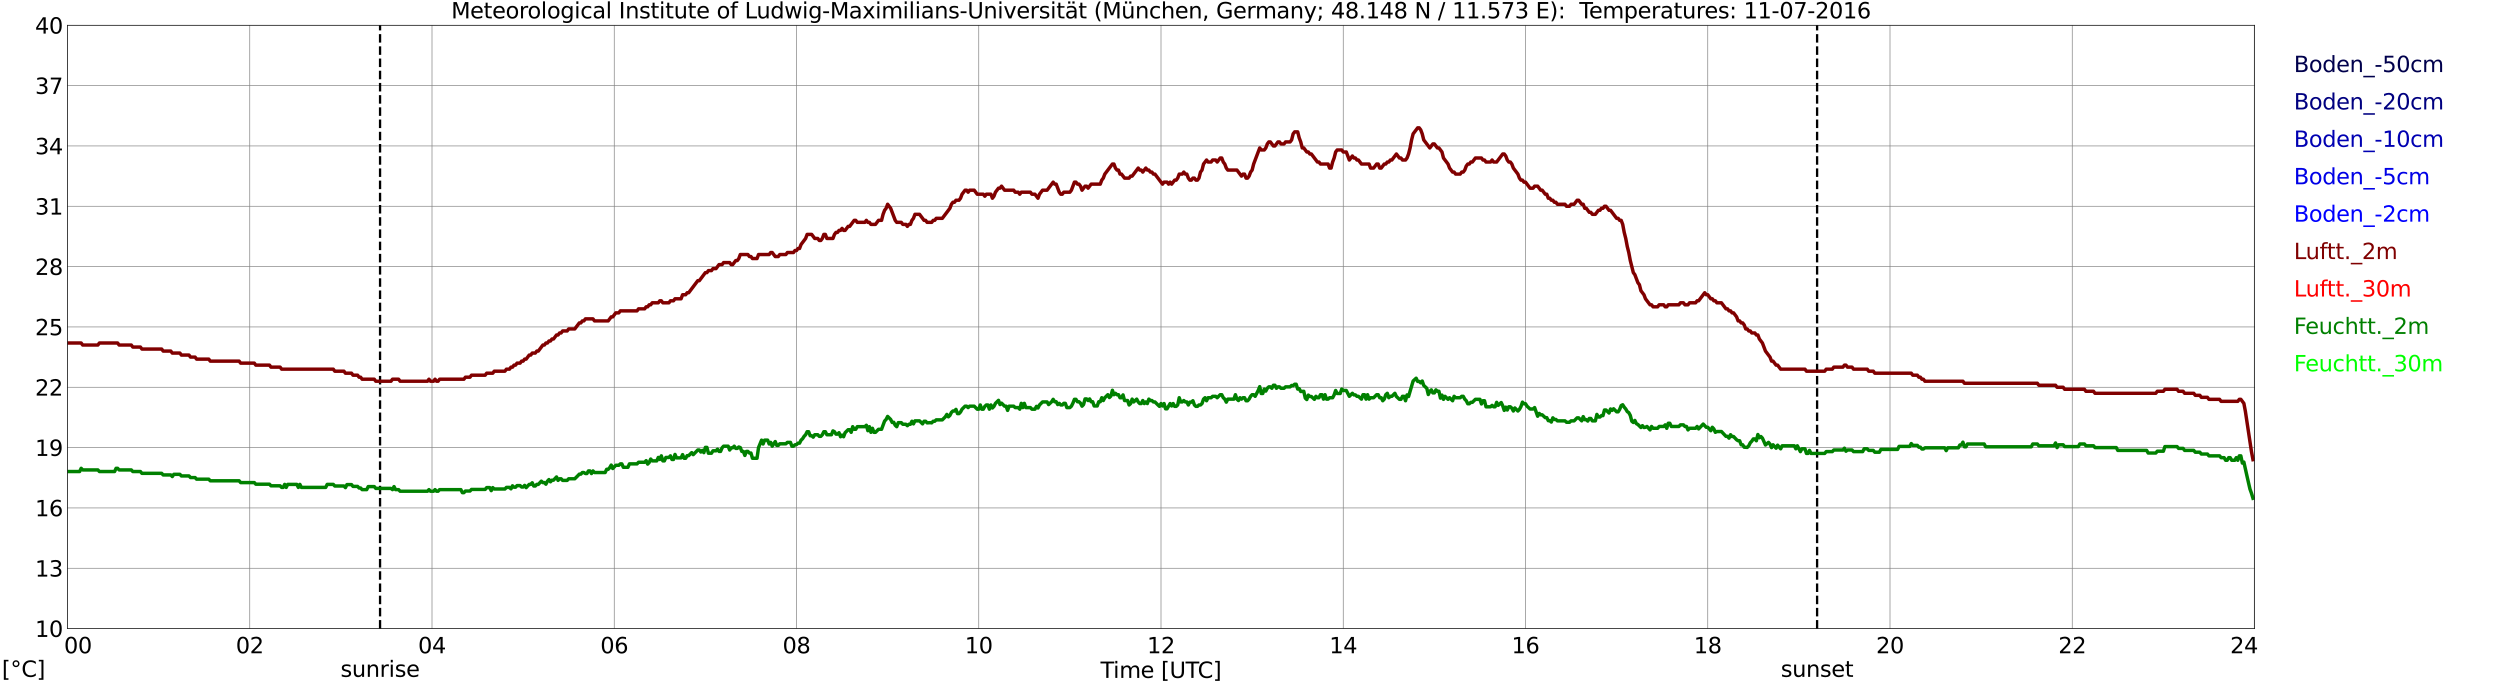 <?xml version="1.0" encoding="utf-8" standalone="no"?>
<!DOCTYPE svg PUBLIC "-//W3C//DTD SVG 1.1//EN"
  "http://www.w3.org/Graphics/SVG/1.1/DTD/svg11.dtd">
<svg xmlns:xlink="http://www.w3.org/1999/xlink" width="1085.4pt" height="296.64pt" viewBox="0 0 1085.4 296.64" xmlns="http://www.w3.org/2000/svg" version="1.1">
 <defs>
  <style type="text/css">*{stroke-linejoin: round; stroke-linecap: butt}</style>
 </defs>
 <g id="figure_1">
  <g id="patch_1">
   <path d="M 0 296.64 
L 1085.4 296.64 
L 1085.4 0 
L 0 0 
z
" style="fill: #ffffff"/>
  </g>
  <g id="axes_1">
   <g id="patch_2">
    <path d="M 29.306 272.909 
L 978.814 272.909 
L 978.814 10.976 
L 29.306 10.976 
z
" style="fill: #ffffff"/>
   </g>
   <g id="patch_3">
    <path d="M 978.814 272.909 
L 978.814 272.909 
L 978.814 10.976 
L 978.814 10.976 
z
" clip-path="url(#pb2185fe934)" style="fill: #d3d3d3; opacity: 0.25; stroke: #d3d3d3; stroke-linejoin: miter"/>
   </g>
   <g id="matplotlib.axis_1">
    <g id="xtick_1">
     <g id="line2d_1">
      <path d="M 29.306 272.909 
L 29.306 10.976 
" clip-path="url(#pb2185fe934)" style="fill: none; stroke: #808080; stroke-width: 0.3; stroke-linecap: square"/>
     </g>
     <g id="line2d_2"/>
     <g id="text_1">
      <!--    00 -->
      <g transform="translate(18.733 283.627) scale(0.095 -0.095)">
       <defs>
        <path id="DejaVuSans-20" transform="scale(0.016)"/>
        <path id="DejaVuSans-30" d="M 2034 4250 
Q 1547 4250 1301 3770 
Q 1056 3291 1056 2328 
Q 1056 1369 1301 889 
Q 1547 409 2034 409 
Q 2525 409 2770 889 
Q 3016 1369 3016 2328 
Q 3016 3291 2770 3770 
Q 2525 4250 2034 4250 
z
M 2034 4750 
Q 2819 4750 3233 4129 
Q 3647 3509 3647 2328 
Q 3647 1150 3233 529 
Q 2819 -91 2034 -91 
Q 1250 -91 836 529 
Q 422 1150 422 2328 
Q 422 3509 836 4129 
Q 1250 4750 2034 4750 
z
" transform="scale(0.016)"/>
       </defs>
       <use xlink:href="#DejaVuSans-20"/>
       <use xlink:href="#DejaVuSans-20" transform="translate(31.787 0)"/>
       <use xlink:href="#DejaVuSans-20" transform="translate(63.574 0)"/>
       <use xlink:href="#DejaVuSans-30" transform="translate(95.361 0)"/>
       <use xlink:href="#DejaVuSans-30" transform="translate(158.984 0)"/>
      </g>
     </g>
    </g>
    <g id="xtick_2">
     <g id="line2d_3">
      <path d="M 108.431 272.909 
L 108.431 10.976 
" clip-path="url(#pb2185fe934)" style="fill: none; stroke: #808080; stroke-width: 0.3; stroke-linecap: square"/>
     </g>
     <g id="line2d_4"/>
     <g id="text_2">
      <!-- 02 -->
      <g transform="translate(102.387 283.627) scale(0.095 -0.095)">
       <defs>
        <path id="DejaVuSans-32" d="M 1228 531 
L 3431 531 
L 3431 0 
L 469 0 
L 469 531 
Q 828 903 1448 1529 
Q 2069 2156 2228 2338 
Q 2531 2678 2651 2914 
Q 2772 3150 2772 3378 
Q 2772 3750 2511 3984 
Q 2250 4219 1831 4219 
Q 1534 4219 1204 4116 
Q 875 4013 500 3803 
L 500 4441 
Q 881 4594 1212 4672 
Q 1544 4750 1819 4750 
Q 2544 4750 2975 4387 
Q 3406 4025 3406 3419 
Q 3406 3131 3298 2873 
Q 3191 2616 2906 2266 
Q 2828 2175 2409 1742 
Q 1991 1309 1228 531 
z
" transform="scale(0.016)"/>
       </defs>
       <use xlink:href="#DejaVuSans-30"/>
       <use xlink:href="#DejaVuSans-32" transform="translate(63.623 0)"/>
      </g>
     </g>
    </g>
    <g id="xtick_3">
     <g id="line2d_5">
      <path d="M 187.557 272.909 
L 187.557 10.976 
" clip-path="url(#pb2185fe934)" style="fill: none; stroke: #808080; stroke-width: 0.3; stroke-linecap: square"/>
     </g>
     <g id="line2d_6"/>
     <g id="text_3">
      <!-- 04 -->
      <g transform="translate(181.513 283.627) scale(0.095 -0.095)">
       <defs>
        <path id="DejaVuSans-34" d="M 2419 4116 
L 825 1625 
L 2419 1625 
L 2419 4116 
z
M 2253 4666 
L 3047 4666 
L 3047 1625 
L 3713 1625 
L 3713 1100 
L 3047 1100 
L 3047 0 
L 2419 0 
L 2419 1100 
L 313 1100 
L 313 1709 
L 2253 4666 
z
" transform="scale(0.016)"/>
       </defs>
       <use xlink:href="#DejaVuSans-30"/>
       <use xlink:href="#DejaVuSans-34" transform="translate(63.623 0)"/>
      </g>
     </g>
    </g>
    <g id="xtick_4">
     <g id="line2d_7">
      <path d="M 266.683 272.909 
L 266.683 10.976 
" clip-path="url(#pb2185fe934)" style="fill: none; stroke: #808080; stroke-width: 0.3; stroke-linecap: square"/>
     </g>
     <g id="line2d_8"/>
     <g id="text_4">
      <!-- 06 -->
      <g transform="translate(260.638 283.627) scale(0.095 -0.095)">
       <defs>
        <path id="DejaVuSans-36" d="M 2113 2584 
Q 1688 2584 1439 2293 
Q 1191 2003 1191 1497 
Q 1191 994 1439 701 
Q 1688 409 2113 409 
Q 2538 409 2786 701 
Q 3034 994 3034 1497 
Q 3034 2003 2786 2293 
Q 2538 2584 2113 2584 
z
M 3366 4563 
L 3366 3988 
Q 3128 4100 2886 4159 
Q 2644 4219 2406 4219 
Q 1781 4219 1451 3797 
Q 1122 3375 1075 2522 
Q 1259 2794 1537 2939 
Q 1816 3084 2150 3084 
Q 2853 3084 3261 2657 
Q 3669 2231 3669 1497 
Q 3669 778 3244 343 
Q 2819 -91 2113 -91 
Q 1303 -91 875 529 
Q 447 1150 447 2328 
Q 447 3434 972 4092 
Q 1497 4750 2381 4750 
Q 2619 4750 2861 4703 
Q 3103 4656 3366 4563 
z
" transform="scale(0.016)"/>
       </defs>
       <use xlink:href="#DejaVuSans-30"/>
       <use xlink:href="#DejaVuSans-36" transform="translate(63.623 0)"/>
      </g>
     </g>
    </g>
    <g id="xtick_5">
     <g id="line2d_9">
      <path d="M 345.808 272.909 
L 345.808 10.976 
" clip-path="url(#pb2185fe934)" style="fill: none; stroke: #808080; stroke-width: 0.3; stroke-linecap: square"/>
     </g>
     <g id="line2d_10"/>
     <g id="text_5">
      <!-- 08 -->
      <g transform="translate(339.764 283.627) scale(0.095 -0.095)">
       <defs>
        <path id="DejaVuSans-38" d="M 2034 2216 
Q 1584 2216 1326 1975 
Q 1069 1734 1069 1313 
Q 1069 891 1326 650 
Q 1584 409 2034 409 
Q 2484 409 2743 651 
Q 3003 894 3003 1313 
Q 3003 1734 2745 1975 
Q 2488 2216 2034 2216 
z
M 1403 2484 
Q 997 2584 770 2862 
Q 544 3141 544 3541 
Q 544 4100 942 4425 
Q 1341 4750 2034 4750 
Q 2731 4750 3128 4425 
Q 3525 4100 3525 3541 
Q 3525 3141 3298 2862 
Q 3072 2584 2669 2484 
Q 3125 2378 3379 2068 
Q 3634 1759 3634 1313 
Q 3634 634 3220 271 
Q 2806 -91 2034 -91 
Q 1263 -91 848 271 
Q 434 634 434 1313 
Q 434 1759 690 2068 
Q 947 2378 1403 2484 
z
M 1172 3481 
Q 1172 3119 1398 2916 
Q 1625 2713 2034 2713 
Q 2441 2713 2670 2916 
Q 2900 3119 2900 3481 
Q 2900 3844 2670 4047 
Q 2441 4250 2034 4250 
Q 1625 4250 1398 4047 
Q 1172 3844 1172 3481 
z
" transform="scale(0.016)"/>
       </defs>
       <use xlink:href="#DejaVuSans-30"/>
       <use xlink:href="#DejaVuSans-38" transform="translate(63.623 0)"/>
      </g>
     </g>
    </g>
    <g id="xtick_6">
     <g id="line2d_11">
      <path d="M 424.934 272.909 
L 424.934 10.976 
" clip-path="url(#pb2185fe934)" style="fill: none; stroke: #808080; stroke-width: 0.3; stroke-linecap: square"/>
     </g>
     <g id="line2d_12"/>
     <g id="text_6">
      <!-- 10 -->
      <g transform="translate(418.89 283.627) scale(0.095 -0.095)">
       <defs>
        <path id="DejaVuSans-31" d="M 794 531 
L 1825 531 
L 1825 4091 
L 703 3866 
L 703 4441 
L 1819 4666 
L 2450 4666 
L 2450 531 
L 3481 531 
L 3481 0 
L 794 0 
L 794 531 
z
" transform="scale(0.016)"/>
       </defs>
       <use xlink:href="#DejaVuSans-31"/>
       <use xlink:href="#DejaVuSans-30" transform="translate(63.623 0)"/>
      </g>
     </g>
    </g>
    <g id="xtick_7">
     <g id="line2d_13">
      <path d="M 504.06 272.909 
L 504.06 10.976 
" clip-path="url(#pb2185fe934)" style="fill: none; stroke: #808080; stroke-width: 0.3; stroke-linecap: square"/>
     </g>
     <g id="line2d_14"/>
     <g id="text_7">
      <!-- 12 -->
      <g transform="translate(498.015 283.627) scale(0.095 -0.095)">
       <use xlink:href="#DejaVuSans-31"/>
       <use xlink:href="#DejaVuSans-32" transform="translate(63.623 0)"/>
      </g>
     </g>
    </g>
    <g id="xtick_8">
     <g id="line2d_15">
      <path d="M 583.185 272.909 
L 583.185 10.976 
" clip-path="url(#pb2185fe934)" style="fill: none; stroke: #808080; stroke-width: 0.3; stroke-linecap: square"/>
     </g>
     <g id="line2d_16"/>
     <g id="text_8">
      <!-- 14 -->
      <g transform="translate(577.141 283.627) scale(0.095 -0.095)">
       <use xlink:href="#DejaVuSans-31"/>
       <use xlink:href="#DejaVuSans-34" transform="translate(63.623 0)"/>
      </g>
     </g>
    </g>
    <g id="xtick_9">
     <g id="line2d_17">
      <path d="M 662.311 272.909 
L 662.311 10.976 
" clip-path="url(#pb2185fe934)" style="fill: none; stroke: #808080; stroke-width: 0.3; stroke-linecap: square"/>
     </g>
     <g id="line2d_18"/>
     <g id="text_9">
      <!-- 16 -->
      <g transform="translate(656.267 283.627) scale(0.095 -0.095)">
       <use xlink:href="#DejaVuSans-31"/>
       <use xlink:href="#DejaVuSans-36" transform="translate(63.623 0)"/>
      </g>
     </g>
    </g>
    <g id="xtick_10">
     <g id="line2d_19">
      <path d="M 741.437 272.909 
L 741.437 10.976 
" clip-path="url(#pb2185fe934)" style="fill: none; stroke: #808080; stroke-width: 0.3; stroke-linecap: square"/>
     </g>
     <g id="line2d_20"/>
     <g id="text_10">
      <!-- 18 -->
      <g transform="translate(735.392 283.627) scale(0.095 -0.095)">
       <use xlink:href="#DejaVuSans-31"/>
       <use xlink:href="#DejaVuSans-38" transform="translate(63.623 0)"/>
      </g>
     </g>
    </g>
    <g id="xtick_11">
     <g id="line2d_21">
      <path d="M 820.562 272.909 
L 820.562 10.976 
" clip-path="url(#pb2185fe934)" style="fill: none; stroke: #808080; stroke-width: 0.3; stroke-linecap: square"/>
     </g>
     <g id="line2d_22"/>
     <g id="text_11">
      <!-- 20 -->
      <g transform="translate(814.518 283.627) scale(0.095 -0.095)">
       <use xlink:href="#DejaVuSans-32"/>
       <use xlink:href="#DejaVuSans-30" transform="translate(63.623 0)"/>
      </g>
     </g>
    </g>
    <g id="xtick_12">
     <g id="line2d_23">
      <path d="M 899.688 272.909 
L 899.688 10.976 
" clip-path="url(#pb2185fe934)" style="fill: none; stroke: #808080; stroke-width: 0.3; stroke-linecap: square"/>
     </g>
     <g id="line2d_24"/>
     <g id="text_12">
      <!-- 22 -->
      <g transform="translate(893.644 283.627) scale(0.095 -0.095)">
       <use xlink:href="#DejaVuSans-32"/>
       <use xlink:href="#DejaVuSans-32" transform="translate(63.623 0)"/>
      </g>
     </g>
    </g>
    <g id="xtick_13">
     <g id="line2d_25">
      <path d="M 978.814 272.909 
L 978.814 10.976 
" clip-path="url(#pb2185fe934)" style="fill: none; stroke: #808080; stroke-width: 0.3; stroke-linecap: square"/>
     </g>
     <g id="line2d_26"/>
     <g id="text_13">
      <!-- 24    -->
      <g transform="translate(968.241 283.627) scale(0.095 -0.095)">
       <use xlink:href="#DejaVuSans-32"/>
       <use xlink:href="#DejaVuSans-34" transform="translate(63.623 0)"/>
       <use xlink:href="#DejaVuSans-20" transform="translate(127.246 0)"/>
       <use xlink:href="#DejaVuSans-20" transform="translate(159.033 0)"/>
       <use xlink:href="#DejaVuSans-20" transform="translate(190.82 0)"/>
      </g>
     </g>
    </g>
    <g id="text_14">
     <!-- Time [UTC] -->
     <g transform="translate(477.806 294.322) scale(0.095 -0.095)">
      <defs>
       <path id="DejaVuSans-54" d="M -19 4666 
L 3928 4666 
L 3928 4134 
L 2272 4134 
L 2272 0 
L 1638 0 
L 1638 4134 
L -19 4134 
L -19 4666 
z
" transform="scale(0.016)"/>
       <path id="DejaVuSans-69" d="M 603 3500 
L 1178 3500 
L 1178 0 
L 603 0 
L 603 3500 
z
M 603 4863 
L 1178 4863 
L 1178 4134 
L 603 4134 
L 603 4863 
z
" transform="scale(0.016)"/>
       <path id="DejaVuSans-6d" d="M 3328 2828 
Q 3544 3216 3844 3400 
Q 4144 3584 4550 3584 
Q 5097 3584 5394 3201 
Q 5691 2819 5691 2113 
L 5691 0 
L 5113 0 
L 5113 2094 
Q 5113 2597 4934 2840 
Q 4756 3084 4391 3084 
Q 3944 3084 3684 2787 
Q 3425 2491 3425 1978 
L 3425 0 
L 2847 0 
L 2847 2094 
Q 2847 2600 2669 2842 
Q 2491 3084 2119 3084 
Q 1678 3084 1418 2786 
Q 1159 2488 1159 1978 
L 1159 0 
L 581 0 
L 581 3500 
L 1159 3500 
L 1159 2956 
Q 1356 3278 1631 3431 
Q 1906 3584 2284 3584 
Q 2666 3584 2933 3390 
Q 3200 3197 3328 2828 
z
" transform="scale(0.016)"/>
       <path id="DejaVuSans-65" d="M 3597 1894 
L 3597 1613 
L 953 1613 
Q 991 1019 1311 708 
Q 1631 397 2203 397 
Q 2534 397 2845 478 
Q 3156 559 3463 722 
L 3463 178 
Q 3153 47 2828 -22 
Q 2503 -91 2169 -91 
Q 1331 -91 842 396 
Q 353 884 353 1716 
Q 353 2575 817 3079 
Q 1281 3584 2069 3584 
Q 2775 3584 3186 3129 
Q 3597 2675 3597 1894 
z
M 3022 2063 
Q 3016 2534 2758 2815 
Q 2500 3097 2075 3097 
Q 1594 3097 1305 2825 
Q 1016 2553 972 2059 
L 3022 2063 
z
" transform="scale(0.016)"/>
       <path id="DejaVuSans-5b" d="M 550 4863 
L 1875 4863 
L 1875 4416 
L 1125 4416 
L 1125 -397 
L 1875 -397 
L 1875 -844 
L 550 -844 
L 550 4863 
z
" transform="scale(0.016)"/>
       <path id="DejaVuSans-55" d="M 556 4666 
L 1191 4666 
L 1191 1831 
Q 1191 1081 1462 751 
Q 1734 422 2344 422 
Q 2950 422 3222 751 
Q 3494 1081 3494 1831 
L 3494 4666 
L 4128 4666 
L 4128 1753 
Q 4128 841 3676 375 
Q 3225 -91 2344 -91 
Q 1459 -91 1007 375 
Q 556 841 556 1753 
L 556 4666 
z
" transform="scale(0.016)"/>
       <path id="DejaVuSans-43" d="M 4122 4306 
L 4122 3641 
Q 3803 3938 3442 4084 
Q 3081 4231 2675 4231 
Q 1875 4231 1450 3742 
Q 1025 3253 1025 2328 
Q 1025 1406 1450 917 
Q 1875 428 2675 428 
Q 3081 428 3442 575 
Q 3803 722 4122 1019 
L 4122 359 
Q 3791 134 3420 21 
Q 3050 -91 2638 -91 
Q 1578 -91 968 557 
Q 359 1206 359 2328 
Q 359 3453 968 4101 
Q 1578 4750 2638 4750 
Q 3056 4750 3426 4639 
Q 3797 4528 4122 4306 
z
" transform="scale(0.016)"/>
       <path id="DejaVuSans-5d" d="M 1947 4863 
L 1947 -844 
L 622 -844 
L 622 -397 
L 1369 -397 
L 1369 4416 
L 622 4416 
L 622 4863 
L 1947 4863 
z
" transform="scale(0.016)"/>
      </defs>
      <use xlink:href="#DejaVuSans-54"/>
      <use xlink:href="#DejaVuSans-69" transform="translate(57.959 0)"/>
      <use xlink:href="#DejaVuSans-6d" transform="translate(85.742 0)"/>
      <use xlink:href="#DejaVuSans-65" transform="translate(183.154 0)"/>
      <use xlink:href="#DejaVuSans-20" transform="translate(244.678 0)"/>
      <use xlink:href="#DejaVuSans-5b" transform="translate(276.465 0)"/>
      <use xlink:href="#DejaVuSans-55" transform="translate(315.479 0)"/>
      <use xlink:href="#DejaVuSans-54" transform="translate(388.672 0)"/>
      <use xlink:href="#DejaVuSans-43" transform="translate(443.881 0)"/>
      <use xlink:href="#DejaVuSans-5d" transform="translate(513.705 0)"/>
     </g>
    </g>
   </g>
   <g id="matplotlib.axis_2">
    <g id="ytick_1">
     <g id="line2d_27">
      <path d="M 29.306 272.909 
L 978.814 272.909 
" clip-path="url(#pb2185fe934)" style="fill: none; stroke: #808080; stroke-width: 0.3; stroke-linecap: square"/>
     </g>
     <g id="line2d_28"/>
     <g id="text_15">
      <!-- 10 -->
      <g transform="translate(15.217 276.518) scale(0.095 -0.095)">
       <use xlink:href="#DejaVuSans-31"/>
       <use xlink:href="#DejaVuSans-30" transform="translate(63.623 0)"/>
      </g>
     </g>
    </g>
    <g id="ytick_2">
     <g id="line2d_29">
      <path d="M 29.306 246.715 
L 978.814 246.715 
" clip-path="url(#pb2185fe934)" style="fill: none; stroke: #808080; stroke-width: 0.3; stroke-linecap: square"/>
     </g>
     <g id="line2d_30"/>
     <g id="text_16">
      <!-- 13 -->
      <g transform="translate(15.217 250.325) scale(0.095 -0.095)">
       <defs>
        <path id="DejaVuSans-33" d="M 2597 2516 
Q 3050 2419 3304 2112 
Q 3559 1806 3559 1356 
Q 3559 666 3084 287 
Q 2609 -91 1734 -91 
Q 1441 -91 1130 -33 
Q 819 25 488 141 
L 488 750 
Q 750 597 1062 519 
Q 1375 441 1716 441 
Q 2309 441 2620 675 
Q 2931 909 2931 1356 
Q 2931 1769 2642 2001 
Q 2353 2234 1838 2234 
L 1294 2234 
L 1294 2753 
L 1863 2753 
Q 2328 2753 2575 2939 
Q 2822 3125 2822 3475 
Q 2822 3834 2567 4026 
Q 2313 4219 1838 4219 
Q 1578 4219 1281 4162 
Q 984 4106 628 3988 
L 628 4550 
Q 988 4650 1302 4700 
Q 1616 4750 1894 4750 
Q 2613 4750 3031 4423 
Q 3450 4097 3450 3541 
Q 3450 3153 3228 2886 
Q 3006 2619 2597 2516 
z
" transform="scale(0.016)"/>
       </defs>
       <use xlink:href="#DejaVuSans-31"/>
       <use xlink:href="#DejaVuSans-33" transform="translate(63.623 0)"/>
      </g>
     </g>
    </g>
    <g id="ytick_3">
     <g id="line2d_31">
      <path d="M 29.306 220.522 
L 978.814 220.522 
" clip-path="url(#pb2185fe934)" style="fill: none; stroke: #808080; stroke-width: 0.3; stroke-linecap: square"/>
     </g>
     <g id="line2d_32"/>
     <g id="text_17">
      <!-- 16 -->
      <g transform="translate(15.217 224.131) scale(0.095 -0.095)">
       <use xlink:href="#DejaVuSans-31"/>
       <use xlink:href="#DejaVuSans-36" transform="translate(63.623 0)"/>
      </g>
     </g>
    </g>
    <g id="ytick_4">
     <g id="line2d_33">
      <path d="M 29.306 194.329 
L 978.814 194.329 
" clip-path="url(#pb2185fe934)" style="fill: none; stroke: #808080; stroke-width: 0.3; stroke-linecap: square"/>
     </g>
     <g id="line2d_34"/>
     <g id="text_18">
      <!-- 19 -->
      <g transform="translate(15.217 197.938) scale(0.095 -0.095)">
       <defs>
        <path id="DejaVuSans-39" d="M 703 97 
L 703 672 
Q 941 559 1184 500 
Q 1428 441 1663 441 
Q 2288 441 2617 861 
Q 2947 1281 2994 2138 
Q 2813 1869 2534 1725 
Q 2256 1581 1919 1581 
Q 1219 1581 811 2004 
Q 403 2428 403 3163 
Q 403 3881 828 4315 
Q 1253 4750 1959 4750 
Q 2769 4750 3195 4129 
Q 3622 3509 3622 2328 
Q 3622 1225 3098 567 
Q 2575 -91 1691 -91 
Q 1453 -91 1209 -44 
Q 966 3 703 97 
z
M 1959 2075 
Q 2384 2075 2632 2365 
Q 2881 2656 2881 3163 
Q 2881 3666 2632 3958 
Q 2384 4250 1959 4250 
Q 1534 4250 1286 3958 
Q 1038 3666 1038 3163 
Q 1038 2656 1286 2365 
Q 1534 2075 1959 2075 
z
" transform="scale(0.016)"/>
       </defs>
       <use xlink:href="#DejaVuSans-31"/>
       <use xlink:href="#DejaVuSans-39" transform="translate(63.623 0)"/>
      </g>
     </g>
    </g>
    <g id="ytick_5">
     <g id="line2d_35">
      <path d="M 29.306 168.136 
L 978.814 168.136 
" clip-path="url(#pb2185fe934)" style="fill: none; stroke: #808080; stroke-width: 0.3; stroke-linecap: square"/>
     </g>
     <g id="line2d_36"/>
     <g id="text_19">
      <!-- 22 -->
      <g transform="translate(15.217 171.745) scale(0.095 -0.095)">
       <use xlink:href="#DejaVuSans-32"/>
       <use xlink:href="#DejaVuSans-32" transform="translate(63.623 0)"/>
      </g>
     </g>
    </g>
    <g id="ytick_6">
     <g id="line2d_37">
      <path d="M 29.306 141.942 
L 978.814 141.942 
" clip-path="url(#pb2185fe934)" style="fill: none; stroke: #808080; stroke-width: 0.3; stroke-linecap: square"/>
     </g>
     <g id="line2d_38"/>
     <g id="text_20">
      <!-- 25 -->
      <g transform="translate(15.217 145.551) scale(0.095 -0.095)">
       <defs>
        <path id="DejaVuSans-35" d="M 691 4666 
L 3169 4666 
L 3169 4134 
L 1269 4134 
L 1269 2991 
Q 1406 3038 1543 3061 
Q 1681 3084 1819 3084 
Q 2600 3084 3056 2656 
Q 3513 2228 3513 1497 
Q 3513 744 3044 326 
Q 2575 -91 1722 -91 
Q 1428 -91 1123 -41 
Q 819 9 494 109 
L 494 744 
Q 775 591 1075 516 
Q 1375 441 1709 441 
Q 2250 441 2565 725 
Q 2881 1009 2881 1497 
Q 2881 1984 2565 2268 
Q 2250 2553 1709 2553 
Q 1456 2553 1204 2497 
Q 953 2441 691 2322 
L 691 4666 
z
" transform="scale(0.016)"/>
       </defs>
       <use xlink:href="#DejaVuSans-32"/>
       <use xlink:href="#DejaVuSans-35" transform="translate(63.623 0)"/>
      </g>
     </g>
    </g>
    <g id="ytick_7">
     <g id="line2d_39">
      <path d="M 29.306 115.749 
L 978.814 115.749 
" clip-path="url(#pb2185fe934)" style="fill: none; stroke: #808080; stroke-width: 0.3; stroke-linecap: square"/>
     </g>
     <g id="line2d_40"/>
     <g id="text_21">
      <!-- 28 -->
      <g transform="translate(15.217 119.358) scale(0.095 -0.095)">
       <use xlink:href="#DejaVuSans-32"/>
       <use xlink:href="#DejaVuSans-38" transform="translate(63.623 0)"/>
      </g>
     </g>
    </g>
    <g id="ytick_8">
     <g id="line2d_41">
      <path d="M 29.306 89.556 
L 978.814 89.556 
" clip-path="url(#pb2185fe934)" style="fill: none; stroke: #808080; stroke-width: 0.3; stroke-linecap: square"/>
     </g>
     <g id="line2d_42"/>
     <g id="text_22">
      <!-- 31 -->
      <g transform="translate(15.217 93.165) scale(0.095 -0.095)">
       <use xlink:href="#DejaVuSans-33"/>
       <use xlink:href="#DejaVuSans-31" transform="translate(63.623 0)"/>
      </g>
     </g>
    </g>
    <g id="ytick_9">
     <g id="line2d_43">
      <path d="M 29.306 63.362 
L 978.814 63.362 
" clip-path="url(#pb2185fe934)" style="fill: none; stroke: #808080; stroke-width: 0.3; stroke-linecap: square"/>
     </g>
     <g id="line2d_44"/>
     <g id="text_23">
      <!-- 34 -->
      <g transform="translate(15.217 66.972) scale(0.095 -0.095)">
       <use xlink:href="#DejaVuSans-33"/>
       <use xlink:href="#DejaVuSans-34" transform="translate(63.623 0)"/>
      </g>
     </g>
    </g>
    <g id="ytick_10">
     <g id="line2d_45">
      <path d="M 29.306 37.169 
L 978.814 37.169 
" clip-path="url(#pb2185fe934)" style="fill: none; stroke: #808080; stroke-width: 0.3; stroke-linecap: square"/>
     </g>
     <g id="line2d_46"/>
     <g id="text_24">
      <!-- 37 -->
      <g transform="translate(15.217 40.778) scale(0.095 -0.095)">
       <defs>
        <path id="DejaVuSans-37" d="M 525 4666 
L 3525 4666 
L 3525 4397 
L 1831 0 
L 1172 0 
L 2766 4134 
L 525 4134 
L 525 4666 
z
" transform="scale(0.016)"/>
       </defs>
       <use xlink:href="#DejaVuSans-33"/>
       <use xlink:href="#DejaVuSans-37" transform="translate(63.623 0)"/>
      </g>
     </g>
    </g>
    <g id="ytick_11">
     <g id="line2d_47">
      <path d="M 29.306 10.976 
L 978.814 10.976 
" clip-path="url(#pb2185fe934)" style="fill: none; stroke: #808080; stroke-width: 0.3; stroke-linecap: square"/>
     </g>
     <g id="line2d_48"/>
     <g id="text_25">
      <!-- 40 -->
      <g transform="translate(15.217 14.585) scale(0.095 -0.095)">
       <use xlink:href="#DejaVuSans-34"/>
       <use xlink:href="#DejaVuSans-30" transform="translate(63.623 0)"/>
      </g>
     </g>
    </g>
   </g>
   <g id="line2d_49">
    <path d="M 165.006 272.909 
L 165.006 10.976 
" clip-path="url(#pb2185fe934)" style="fill: none; stroke-dasharray: 3.7,1.6; stroke-dashoffset: 0; stroke: #000000"/>
   </g>
   <g id="line2d_50">
    <path d="M 788.912 272.909 
L 788.912 10.976 
" clip-path="url(#pb2185fe934)" style="fill: none; stroke-dasharray: 3.7,1.6; stroke-dashoffset: 0; stroke: #000000"/>
   </g>
   <g id="line2d_51">
    <path d="M 0 0 
" clip-path="url(#pb2185fe934)" style="fill: none; stroke: #00004c; stroke-width: 1.5; stroke-linecap: square"/>
   </g>
   <g id="line2d_52">
    <path d="M 0 0 
" clip-path="url(#pb2185fe934)" style="fill: none; stroke: #000080; stroke-width: 1.5; stroke-linecap: square"/>
   </g>
   <g id="line2d_53">
    <path d="M 0 0 
" clip-path="url(#pb2185fe934)" style="fill: none; stroke: #0000b2; stroke-width: 1.5; stroke-linecap: square"/>
   </g>
   <g id="line2d_54">
    <path d="M 0 0 
" clip-path="url(#pb2185fe934)" style="fill: none; stroke: #0000e6; stroke-width: 1.5; stroke-linecap: square"/>
   </g>
   <g id="line2d_55">
    <path d="M 0 0 
" clip-path="url(#pb2185fe934)" style="fill: none; stroke: #0000ff; stroke-width: 1.5; stroke-linecap: square"/>
   </g>
   <g id="line2d_56">
    <path d="M 29.306 148.927 
L 35.24 148.927 
L 35.9 149.8 
L 42.493 149.8 
L 43.153 148.927 
L 51.065 148.927 
L 51.725 149.8 
L 57 149.8 
L 57.659 150.673 
L 60.956 150.673 
L 61.615 151.546 
L 70.187 151.546 
L 70.847 152.42 
L 74.144 152.42 
L 74.803 153.293 
L 78.1 153.293 
L 78.759 154.166 
L 82.056 154.166 
L 82.716 155.039 
L 84.694 155.039 
L 85.353 155.912 
L 90.628 155.912 
L 91.288 156.785 
L 103.816 156.785 
L 104.475 157.658 
L 110.41 157.658 
L 111.069 158.531 
L 117.003 158.531 
L 117.663 159.404 
L 121.619 159.404 
L 122.278 160.278 
L 144.697 160.278 
L 145.357 161.151 
L 149.313 161.151 
L 149.972 162.024 
L 152.61 162.024 
L 153.269 162.897 
L 155.247 162.897 
L 155.907 163.77 
L 156.566 163.77 
L 157.226 164.643 
L 162.501 164.643 
L 163.16 165.516 
L 169.754 165.516 
L 170.413 164.643 
L 173.051 164.643 
L 173.71 165.516 
L 185.579 165.516 
L 186.238 164.643 
L 186.898 165.516 
L 188.217 165.516 
L 188.876 164.643 
L 189.535 165.516 
L 190.195 165.516 
L 190.854 164.643 
L 201.404 164.643 
L 202.063 163.77 
L 204.042 163.77 
L 204.701 162.897 
L 210.635 162.897 
L 211.295 162.024 
L 213.932 162.024 
L 214.592 161.151 
L 219.207 161.151 
L 219.867 160.278 
L 221.186 160.278 
L 221.845 159.404 
L 222.504 159.404 
L 223.164 158.531 
L 223.823 158.531 
L 224.482 157.658 
L 225.801 157.658 
L 226.461 156.785 
L 227.12 156.785 
L 227.779 155.912 
L 228.439 155.912 
L 229.757 154.166 
L 230.417 154.166 
L 231.076 153.293 
L 232.395 153.293 
L 233.054 152.42 
L 233.714 152.42 
L 235.692 149.8 
L 236.351 149.8 
L 237.011 148.927 
L 237.67 148.927 
L 238.329 148.054 
L 238.989 148.054 
L 239.648 147.181 
L 240.308 147.181 
L 241.626 145.435 
L 242.286 145.435 
L 242.945 144.562 
L 243.604 144.562 
L 244.264 143.688 
L 246.242 143.688 
L 246.901 142.815 
L 249.539 142.815 
L 251.517 140.196 
L 252.176 140.196 
L 252.836 139.323 
L 253.495 139.323 
L 254.155 138.45 
L 257.451 138.45 
L 258.111 139.323 
L 264.045 139.323 
L 265.364 137.577 
L 266.023 137.577 
L 267.342 135.83 
L 268.661 135.83 
L 269.32 134.957 
L 276.573 134.957 
L 277.233 134.084 
L 279.87 134.084 
L 280.53 133.211 
L 281.189 133.211 
L 281.849 132.338 
L 282.508 132.338 
L 283.167 131.465 
L 285.805 131.465 
L 286.464 130.592 
L 287.124 130.592 
L 287.783 131.465 
L 290.42 131.465 
L 291.08 130.592 
L 292.399 130.592 
L 293.058 129.719 
L 295.696 129.719 
L 296.355 127.972 
L 297.674 127.972 
L 298.333 127.099 
L 298.992 127.099 
L 302.949 121.861 
L 303.608 121.861 
L 306.246 118.368 
L 306.905 118.368 
L 307.564 117.495 
L 308.883 117.495 
L 309.543 116.622 
L 310.861 116.622 
L 312.18 114.876 
L 313.499 114.876 
L 314.158 114.003 
L 316.796 114.003 
L 317.455 114.876 
L 318.114 114.876 
L 319.433 113.13 
L 320.093 113.13 
L 320.752 112.256 
L 321.411 110.51 
L 324.708 110.51 
L 325.368 111.383 
L 326.027 111.383 
L 326.686 112.256 
L 328.665 112.256 
L 329.324 110.51 
L 333.94 110.51 
L 334.599 109.637 
L 335.258 109.637 
L 336.577 111.383 
L 337.896 111.383 
L 338.555 110.51 
L 341.193 110.51 
L 341.852 109.637 
L 344.49 109.637 
L 345.149 108.764 
L 345.808 108.764 
L 346.468 107.891 
L 347.127 107.891 
L 347.787 106.145 
L 349.765 103.525 
L 350.424 101.779 
L 352.402 101.779 
L 353.721 103.525 
L 355.04 103.525 
L 355.699 104.398 
L 356.359 104.398 
L 357.018 103.525 
L 357.677 101.779 
L 358.337 101.779 
L 358.996 103.525 
L 361.634 103.525 
L 362.293 101.779 
L 362.952 100.906 
L 363.612 100.906 
L 364.271 100.033 
L 364.93 100.033 
L 365.59 99.16 
L 366.249 100.033 
L 366.909 100.033 
L 368.227 98.287 
L 368.887 98.287 
L 370.865 95.667 
L 371.524 95.667 
L 372.184 96.54 
L 375.481 96.54 
L 376.14 95.667 
L 376.799 96.54 
L 377.459 96.54 
L 378.118 97.414 
L 380.096 97.414 
L 381.415 95.667 
L 382.734 95.667 
L 383.393 93.048 
L 384.053 91.302 
L 384.712 90.429 
L 385.371 88.683 
L 386.69 90.429 
L 388.668 95.667 
L 389.328 96.54 
L 391.306 96.54 
L 391.965 97.414 
L 393.284 97.414 
L 393.943 98.287 
L 394.603 97.414 
L 395.262 97.414 
L 395.921 95.667 
L 396.581 94.794 
L 397.24 93.048 
L 399.218 93.048 
L 401.196 95.667 
L 401.856 95.667 
L 402.515 96.54 
L 404.493 96.54 
L 405.153 95.667 
L 405.812 95.667 
L 406.471 94.794 
L 409.109 94.794 
L 412.406 90.429 
L 413.065 88.683 
L 413.725 87.809 
L 414.384 87.809 
L 415.043 86.936 
L 416.362 86.936 
L 417.022 86.063 
L 417.681 84.317 
L 419 82.571 
L 419.659 82.571 
L 420.318 83.444 
L 420.978 82.571 
L 422.956 82.571 
L 424.275 84.317 
L 426.912 84.317 
L 427.572 85.19 
L 428.231 84.317 
L 430.209 84.317 
L 430.869 86.063 
L 431.528 85.19 
L 432.187 83.444 
L 433.506 81.698 
L 434.165 81.698 
L 434.825 80.825 
L 436.144 82.571 
L 440.1 82.571 
L 440.759 83.444 
L 442.078 83.444 
L 442.737 84.317 
L 443.397 83.444 
L 447.353 83.444 
L 448.012 84.317 
L 449.331 84.317 
L 450.65 86.063 
L 451.309 84.317 
L 452.628 82.571 
L 454.606 82.571 
L 457.244 79.078 
L 457.903 79.951 
L 458.563 79.951 
L 459.881 83.444 
L 460.541 84.317 
L 461.2 84.317 
L 461.859 83.444 
L 464.497 83.444 
L 465.156 82.571 
L 466.475 79.078 
L 467.134 79.078 
L 467.794 79.951 
L 468.453 79.951 
L 469.113 80.825 
L 469.772 82.571 
L 471.091 80.825 
L 471.75 80.825 
L 472.409 81.698 
L 473.728 79.951 
L 477.685 79.951 
L 478.344 78.205 
L 479.003 77.332 
L 479.663 75.586 
L 482.96 71.22 
L 483.619 71.22 
L 484.278 72.967 
L 484.938 73.84 
L 485.597 73.84 
L 486.256 75.586 
L 486.916 75.586 
L 488.235 77.332 
L 490.213 77.332 
L 490.872 76.459 
L 491.532 76.459 
L 494.169 72.967 
L 494.828 73.84 
L 495.488 73.84 
L 496.147 74.713 
L 497.466 72.967 
L 498.125 73.84 
L 498.785 73.84 
L 499.444 74.713 
L 500.103 74.713 
L 500.763 75.586 
L 501.422 75.586 
L 504.719 79.951 
L 505.379 79.078 
L 506.697 79.078 
L 507.357 79.951 
L 508.016 79.078 
L 508.675 79.951 
L 509.994 78.205 
L 510.654 78.205 
L 511.313 77.332 
L 511.972 75.586 
L 513.291 75.586 
L 513.95 74.713 
L 514.61 75.586 
L 515.269 75.586 
L 515.929 77.332 
L 516.588 78.205 
L 517.247 78.205 
L 517.907 77.332 
L 518.566 77.332 
L 519.226 78.205 
L 519.885 78.205 
L 520.544 77.332 
L 521.204 74.713 
L 521.863 73.84 
L 522.522 71.22 
L 523.841 69.474 
L 524.501 70.347 
L 525.819 70.347 
L 526.479 69.474 
L 527.797 69.474 
L 528.457 70.347 
L 529.776 68.601 
L 530.435 68.601 
L 531.094 70.347 
L 531.754 71.22 
L 532.413 72.967 
L 533.073 73.84 
L 537.029 73.84 
L 539.007 76.459 
L 539.666 75.586 
L 540.326 75.586 
L 540.985 77.332 
L 541.644 77.332 
L 542.304 76.459 
L 542.963 74.713 
L 543.623 73.84 
L 544.282 71.22 
L 546.919 64.235 
L 547.579 65.109 
L 548.898 65.109 
L 549.557 64.235 
L 550.216 62.489 
L 550.876 61.616 
L 551.535 61.616 
L 552.854 63.362 
L 553.513 63.362 
L 554.832 61.616 
L 555.491 61.616 
L 556.151 62.489 
L 557.47 62.489 
L 558.129 61.616 
L 560.107 61.616 
L 560.766 60.743 
L 561.426 58.124 
L 562.085 57.251 
L 563.404 57.251 
L 564.063 59.87 
L 564.723 61.616 
L 565.382 64.235 
L 566.042 64.235 
L 567.36 65.982 
L 568.02 65.982 
L 568.679 66.855 
L 569.338 66.855 
L 571.976 70.347 
L 572.635 70.347 
L 573.295 71.22 
L 576.592 71.22 
L 577.251 72.967 
L 577.91 72.967 
L 578.57 70.347 
L 579.229 68.601 
L 579.889 65.982 
L 580.548 65.109 
L 582.526 65.109 
L 583.185 65.982 
L 584.504 65.982 
L 585.823 69.474 
L 587.142 67.728 
L 587.801 68.601 
L 588.46 68.601 
L 589.12 69.474 
L 589.779 69.474 
L 591.098 71.22 
L 594.395 71.22 
L 595.054 72.967 
L 596.373 72.967 
L 597.692 71.22 
L 598.351 71.22 
L 599.011 72.967 
L 599.67 72.967 
L 600.989 71.22 
L 601.648 71.22 
L 602.307 70.347 
L 602.967 70.347 
L 603.626 69.474 
L 604.286 69.474 
L 606.264 66.855 
L 607.582 68.601 
L 608.242 68.601 
L 608.901 69.474 
L 610.22 69.474 
L 610.879 68.601 
L 611.539 66.855 
L 612.198 64.235 
L 612.858 60.743 
L 613.517 58.124 
L 615.495 55.504 
L 616.154 55.504 
L 616.814 56.377 
L 617.473 58.124 
L 618.133 60.743 
L 620.77 64.235 
L 622.089 62.489 
L 622.748 62.489 
L 624.067 64.235 
L 624.726 64.235 
L 626.045 65.982 
L 626.705 68.601 
L 628.683 71.22 
L 629.342 72.967 
L 630.661 74.713 
L 631.32 74.713 
L 631.98 75.586 
L 633.958 75.586 
L 634.617 74.713 
L 635.276 74.713 
L 635.936 73.84 
L 636.595 72.093 
L 637.255 71.22 
L 637.914 71.22 
L 638.573 70.347 
L 639.233 70.347 
L 640.552 68.601 
L 643.189 68.601 
L 643.848 69.474 
L 644.508 69.474 
L 645.167 70.347 
L 647.145 70.347 
L 647.805 69.474 
L 648.464 70.347 
L 649.783 70.347 
L 652.42 66.855 
L 653.08 66.855 
L 653.739 67.728 
L 654.399 69.474 
L 655.058 70.347 
L 655.717 70.347 
L 656.377 71.22 
L 657.036 72.967 
L 659.014 75.586 
L 659.674 77.332 
L 660.333 78.205 
L 660.992 78.205 
L 661.652 79.078 
L 662.311 79.078 
L 664.289 81.698 
L 665.608 81.698 
L 666.267 80.825 
L 667.586 80.825 
L 668.905 82.571 
L 669.564 82.571 
L 670.883 84.317 
L 671.542 84.317 
L 672.202 86.063 
L 672.861 86.063 
L 673.521 86.936 
L 674.18 86.936 
L 674.839 87.809 
L 675.499 87.809 
L 676.158 88.683 
L 679.455 88.683 
L 680.114 89.556 
L 681.433 89.556 
L 682.092 88.683 
L 683.411 88.683 
L 684.73 86.936 
L 685.389 86.936 
L 686.708 88.683 
L 687.368 88.683 
L 688.027 90.429 
L 688.686 90.429 
L 690.005 92.175 
L 690.664 92.175 
L 691.324 93.048 
L 692.643 93.048 
L 693.961 91.302 
L 694.621 91.302 
L 695.28 90.429 
L 695.939 90.429 
L 696.599 89.556 
L 697.258 89.556 
L 698.577 91.302 
L 699.236 91.302 
L 701.874 94.794 
L 702.533 94.794 
L 703.193 95.667 
L 703.852 95.667 
L 704.511 97.414 
L 705.171 100.906 
L 705.83 103.525 
L 706.49 107.018 
L 707.149 109.637 
L 707.808 113.13 
L 709.127 118.368 
L 709.786 119.241 
L 711.105 122.734 
L 711.765 123.607 
L 712.424 126.226 
L 713.743 127.972 
L 714.402 129.719 
L 716.38 132.338 
L 717.04 132.338 
L 717.699 133.211 
L 719.677 133.211 
L 720.337 132.338 
L 722.315 132.338 
L 722.974 133.211 
L 723.633 133.211 
L 724.293 132.338 
L 728.909 132.338 
L 729.568 131.465 
L 730.887 131.465 
L 731.546 132.338 
L 732.865 132.338 
L 733.524 131.465 
L 736.162 131.465 
L 736.821 130.592 
L 737.48 130.592 
L 740.118 127.099 
L 740.777 127.972 
L 741.437 127.972 
L 742.756 129.719 
L 743.415 129.719 
L 744.074 130.592 
L 744.734 130.592 
L 745.393 131.465 
L 747.371 131.465 
L 749.349 134.084 
L 750.009 134.084 
L 750.668 134.957 
L 751.327 134.957 
L 751.987 135.83 
L 752.646 135.83 
L 753.965 137.577 
L 754.624 139.323 
L 755.284 139.323 
L 755.943 140.196 
L 756.602 140.196 
L 757.262 141.069 
L 757.921 142.815 
L 758.581 142.815 
L 759.24 143.688 
L 759.899 143.688 
L 760.559 144.562 
L 761.878 144.562 
L 762.537 145.435 
L 763.196 145.435 
L 763.856 147.181 
L 765.174 148.927 
L 766.493 152.42 
L 768.471 155.039 
L 769.131 156.785 
L 769.79 156.785 
L 771.109 158.531 
L 771.768 158.531 
L 773.087 160.278 
L 783.637 160.278 
L 784.296 161.151 
L 792.209 161.151 
L 792.868 160.278 
L 795.506 160.278 
L 796.165 159.404 
L 800.122 159.404 
L 800.781 158.531 
L 801.44 158.531 
L 802.1 159.404 
L 804.078 159.404 
L 804.737 160.278 
L 810.672 160.278 
L 811.331 161.151 
L 813.309 161.151 
L 813.969 162.024 
L 829.794 162.024 
L 830.453 162.897 
L 832.431 162.897 
L 833.091 163.77 
L 833.75 163.77 
L 834.409 164.643 
L 835.069 164.643 
L 835.728 165.516 
L 852.213 165.516 
L 852.872 166.389 
L 884.522 166.389 
L 885.182 167.262 
L 892.435 167.262 
L 893.094 168.136 
L 895.732 168.136 
L 896.391 169.009 
L 904.963 169.009 
L 905.622 169.882 
L 908.919 169.882 
L 909.579 170.755 
L 935.954 170.755 
L 936.613 169.882 
L 939.251 169.882 
L 939.91 169.009 
L 945.185 169.009 
L 945.845 169.882 
L 947.823 169.882 
L 948.482 170.755 
L 952.438 170.755 
L 953.098 171.628 
L 955.076 171.628 
L 955.735 172.501 
L 958.373 172.501 
L 959.032 173.374 
L 963.648 173.374 
L 964.307 174.247 
L 971.561 174.247 
L 972.22 173.374 
L 972.879 173.374 
L 974.198 175.12 
L 974.857 178.613 
L 977.495 196.075 
L 978.154 199.568 
L 978.154 199.568 
" clip-path="url(#pb2185fe934)" style="fill: none; stroke: #800000; stroke-width: 1.5; stroke-linecap: square"/>
   </g>
   <g id="line2d_57">
    <path d="M 0 0 
" clip-path="url(#pb2185fe934)" style="fill: none; stroke: #ff0000; stroke-width: 1.5; stroke-linecap: square"/>
   </g>
   <g id="line2d_58">
    <path d="M 29.306 204.719 
L 34.581 204.719 
L 35.24 203.322 
L 35.9 204.02 
L 42.493 204.02 
L 43.153 204.719 
L 49.747 204.719 
L 50.406 203.322 
L 51.065 203.322 
L 51.725 204.02 
L 57 204.02 
L 57.659 204.719 
L 60.956 204.719 
L 61.615 205.505 
L 70.187 205.505 
L 70.847 206.203 
L 74.144 206.203 
L 74.803 206.902 
L 75.462 205.941 
L 78.1 205.941 
L 78.759 206.64 
L 82.056 206.64 
L 82.716 207.338 
L 84.694 207.338 
L 85.353 208.037 
L 90.628 208.037 
L 91.288 208.735 
L 103.816 208.735 
L 104.475 209.521 
L 110.41 209.521 
L 111.069 210.219 
L 117.003 210.219 
L 117.663 210.918 
L 121.619 210.918 
L 122.278 211.616 
L 122.938 211.616 
L 123.597 210.307 
L 124.257 211.616 
L 124.916 210.307 
L 128.872 210.307 
L 129.532 211.616 
L 130.191 210.307 
L 130.85 211.616 
L 141.4 211.616 
L 142.06 210.307 
L 144.697 210.307 
L 145.357 211.005 
L 149.313 211.005 
L 149.972 211.704 
L 150.632 210.394 
L 152.61 210.394 
L 153.269 211.18 
L 155.247 211.18 
L 155.907 211.878 
L 156.566 211.878 
L 157.226 212.577 
L 159.204 212.577 
L 159.863 211.267 
L 162.501 211.267 
L 163.16 212.053 
L 169.754 212.053 
L 170.413 212.577 
L 171.073 211.267 
L 171.732 212.577 
L 173.051 212.577 
L 173.71 213.275 
L 185.579 213.275 
L 186.238 212.577 
L 186.898 213.275 
L 188.217 213.275 
L 188.876 212.577 
L 189.535 213.275 
L 190.195 213.275 
L 190.854 212.577 
L 200.085 212.577 
L 200.745 213.887 
L 201.404 213.887 
L 202.063 213.188 
L 204.042 213.188 
L 204.701 212.49 
L 210.635 212.49 
L 211.295 211.704 
L 212.614 211.704 
L 213.273 213.013 
L 213.932 211.704 
L 214.592 212.315 
L 219.207 212.315 
L 219.867 211.616 
L 221.186 211.616 
L 221.845 212.228 
L 222.504 210.918 
L 223.164 211.529 
L 223.823 211.529 
L 224.482 210.831 
L 225.801 210.831 
L 226.461 211.442 
L 227.12 211.442 
L 227.779 210.743 
L 228.439 211.704 
L 229.757 210.307 
L 230.417 210.307 
L 231.076 209.608 
L 231.736 211.005 
L 232.395 211.005 
L 233.054 210.307 
L 233.714 210.307 
L 235.033 208.91 
L 235.692 209.521 
L 236.351 209.521 
L 237.011 210.219 
L 237.67 208.91 
L 238.329 208.211 
L 238.989 209.172 
L 239.648 208.473 
L 240.308 208.473 
L 241.626 207.076 
L 242.286 208.561 
L 242.945 207.862 
L 243.604 207.862 
L 244.264 208.561 
L 246.242 208.561 
L 246.901 207.862 
L 249.539 207.862 
L 250.858 206.552 
L 251.517 205.854 
L 252.176 205.854 
L 252.836 205.155 
L 253.495 205.155 
L 254.155 205.592 
L 254.814 205.592 
L 255.473 204.457 
L 256.133 204.457 
L 256.792 205.592 
L 257.451 204.457 
L 258.111 205.155 
L 262.726 205.155 
L 263.386 203.758 
L 264.045 203.758 
L 264.705 203.06 
L 265.364 201.925 
L 266.023 203.409 
L 267.342 202.012 
L 268.661 202.012 
L 269.32 201.401 
L 269.98 201.401 
L 270.639 202.885 
L 272.617 202.885 
L 273.277 201.401 
L 276.573 201.401 
L 277.233 200.703 
L 279.87 200.703 
L 280.53 200.004 
L 281.189 201.488 
L 281.849 200.79 
L 282.508 199.306 
L 283.167 200.091 
L 285.145 200.091 
L 285.805 198.607 
L 286.464 199.48 
L 287.124 197.909 
L 287.783 200.091 
L 288.442 200.091 
L 289.102 198.607 
L 290.42 198.607 
L 291.08 197.909 
L 291.739 199.48 
L 292.399 199.48 
L 293.058 197.297 
L 293.717 198.782 
L 295.696 198.782 
L 296.355 197.385 
L 297.014 198.956 
L 297.674 198.956 
L 298.333 197.821 
L 298.992 197.821 
L 300.311 196.512 
L 300.971 197.385 
L 302.949 195.377 
L 303.608 195.377 
L 304.267 196.25 
L 304.927 195.551 
L 305.586 196.512 
L 306.246 194.242 
L 306.905 194.242 
L 307.564 196.774 
L 308.883 196.774 
L 309.543 195.726 
L 310.861 195.726 
L 311.521 195.027 
L 312.18 195.988 
L 312.839 195.988 
L 313.499 194.416 
L 314.158 193.718 
L 316.136 193.718 
L 316.796 195.377 
L 317.455 194.416 
L 318.114 194.416 
L 318.774 193.718 
L 319.433 194.678 
L 320.093 194.678 
L 320.752 194.067 
L 321.411 194.329 
L 322.071 195.988 
L 322.73 195.988 
L 323.39 197.734 
L 324.049 195.988 
L 324.708 195.988 
L 325.368 196.686 
L 326.027 196.686 
L 326.686 198.956 
L 328.665 198.956 
L 329.324 194.329 
L 330.643 191.098 
L 331.302 192.757 
L 331.961 191.098 
L 333.28 191.098 
L 333.94 192.757 
L 334.599 192.059 
L 335.258 193.718 
L 336.577 191.71 
L 337.236 193.368 
L 337.896 193.368 
L 338.555 192.67 
L 341.193 192.67 
L 341.852 192.059 
L 343.171 192.059 
L 343.83 193.718 
L 344.49 193.718 
L 345.149 193.107 
L 345.808 193.019 
L 346.468 192.408 
L 347.127 192.408 
L 347.787 191.098 
L 348.446 190.487 
L 349.105 189.439 
L 349.765 188.741 
L 350.424 187.431 
L 351.083 187.431 
L 351.743 189.178 
L 352.402 189.178 
L 353.062 189.789 
L 353.721 188.741 
L 355.04 188.741 
L 355.699 189.439 
L 356.359 189.439 
L 357.018 188.741 
L 357.677 187.431 
L 358.337 187.431 
L 358.996 188.741 
L 360.974 188.741 
L 361.634 187.082 
L 362.293 187.431 
L 362.952 188.479 
L 363.612 188.479 
L 364.271 187.868 
L 364.93 189.614 
L 365.59 188.916 
L 366.249 189.614 
L 366.909 187.868 
L 368.227 186.558 
L 368.887 186.558 
L 369.546 187.693 
L 370.206 185.249 
L 370.865 186.384 
L 371.524 186.384 
L 372.184 185.249 
L 375.481 185.249 
L 376.14 184.637 
L 376.799 186.995 
L 377.459 185.249 
L 378.118 187.693 
L 378.777 185.947 
L 379.437 187.693 
L 380.096 187.693 
L 381.415 186.384 
L 382.734 186.384 
L 384.053 182.804 
L 384.712 182.105 
L 385.371 180.796 
L 386.69 182.105 
L 387.349 183.415 
L 388.009 183.328 
L 388.668 184.637 
L 389.328 185.249 
L 389.987 183.502 
L 391.306 183.502 
L 391.965 184.201 
L 393.284 184.201 
L 393.943 184.812 
L 394.603 184.201 
L 395.262 184.201 
L 395.921 182.891 
L 396.581 184.026 
L 397.24 182.716 
L 399.218 182.716 
L 400.537 184.026 
L 401.196 182.891 
L 401.856 182.891 
L 402.515 183.59 
L 403.834 183.502 
L 404.493 183.59 
L 405.153 182.891 
L 405.812 182.891 
L 406.471 182.28 
L 409.109 182.28 
L 410.428 180.97 
L 411.087 179.923 
L 411.746 180.97 
L 412.406 180.359 
L 413.065 179.049 
L 413.725 178.438 
L 414.384 178.438 
L 415.043 177.74 
L 415.703 179.573 
L 416.362 179.573 
L 417.022 178.875 
L 417.681 177.652 
L 419 176.343 
L 419.659 176.343 
L 420.318 176.954 
L 420.978 176.343 
L 422.956 176.343 
L 424.275 177.652 
L 424.934 177.652 
L 425.593 175.819 
L 426.253 177.652 
L 426.912 177.652 
L 427.572 176.43 
L 428.231 175.819 
L 428.89 175.819 
L 429.55 177.652 
L 430.209 175.819 
L 430.869 177.129 
L 431.528 176.43 
L 432.187 175.12 
L 433.506 173.811 
L 434.165 175.644 
L 434.825 175.033 
L 436.144 176.343 
L 436.803 176.343 
L 437.462 178.176 
L 438.122 176.343 
L 440.1 176.343 
L 440.759 176.954 
L 442.078 176.954 
L 442.737 177.652 
L 443.397 175.12 
L 444.056 176.954 
L 444.716 175.12 
L 445.375 176.954 
L 447.353 176.954 
L 448.012 177.652 
L 449.331 177.652 
L 449.991 176.43 
L 450.65 177.129 
L 451.309 175.819 
L 452.628 174.509 
L 454.606 174.509 
L 455.266 175.644 
L 456.584 174.422 
L 457.244 173.374 
L 457.903 174.422 
L 458.563 174.422 
L 459.222 175.644 
L 459.881 175.12 
L 460.541 175.819 
L 461.2 175.819 
L 461.859 175.12 
L 462.519 175.12 
L 463.178 176.954 
L 464.497 176.954 
L 465.156 176.343 
L 465.816 175.033 
L 466.475 173.374 
L 467.134 173.374 
L 467.794 174.422 
L 468.453 174.422 
L 469.113 175.033 
L 469.772 176.343 
L 470.431 175.644 
L 471.091 173.2 
L 471.75 173.2 
L 472.409 173.898 
L 473.069 173.2 
L 473.728 174.422 
L 474.388 174.422 
L 475.047 176.255 
L 476.366 176.255 
L 477.025 174.422 
L 477.685 174.422 
L 478.344 172.676 
L 479.003 173.898 
L 479.663 172.676 
L 480.981 171.366 
L 481.641 172.588 
L 482.3 171.977 
L 482.96 169.445 
L 483.619 171.366 
L 484.278 170.755 
L 484.938 171.366 
L 485.597 171.366 
L 486.256 172.676 
L 486.916 172.676 
L 487.575 171.453 
L 488.235 173.898 
L 489.553 173.898 
L 490.213 175.819 
L 490.872 175.208 
L 491.532 173.287 
L 492.191 174.509 
L 493.51 173.287 
L 494.169 174.509 
L 494.828 175.208 
L 495.488 175.208 
L 496.147 173.898 
L 496.807 175.208 
L 497.466 174.509 
L 498.125 175.208 
L 498.785 173.287 
L 499.444 173.898 
L 500.103 173.898 
L 500.763 174.509 
L 501.422 174.509 
L 502.741 175.819 
L 503.4 176.43 
L 504.06 175.208 
L 504.719 176.255 
L 505.379 175.208 
L 506.038 177.478 
L 506.697 177.478 
L 508.016 175.208 
L 508.675 176.255 
L 509.335 175.208 
L 509.994 176.43 
L 510.654 176.43 
L 511.313 175.819 
L 511.972 172.676 
L 512.632 174.509 
L 513.291 174.509 
L 513.95 173.898 
L 514.61 174.509 
L 515.269 174.509 
L 515.929 175.819 
L 516.588 174.597 
L 517.247 174.597 
L 517.907 173.985 
L 518.566 175.819 
L 519.226 176.43 
L 519.885 176.43 
L 520.544 175.819 
L 521.204 175.819 
L 521.863 175.208 
L 522.522 173.287 
L 523.182 172.676 
L 523.841 173.985 
L 524.501 172.676 
L 525.819 172.676 
L 526.479 172.065 
L 527.797 172.065 
L 528.457 172.676 
L 529.776 171.366 
L 530.435 171.366 
L 531.094 172.676 
L 531.754 173.287 
L 532.413 174.597 
L 533.073 173.287 
L 535.71 173.287 
L 536.369 171.366 
L 537.029 173.287 
L 537.688 173.898 
L 538.348 172.676 
L 539.007 173.287 
L 539.666 172.676 
L 540.326 172.676 
L 540.985 173.985 
L 541.644 173.985 
L 542.304 173.287 
L 542.963 172.065 
L 543.623 171.366 
L 544.282 171.366 
L 544.941 172.065 
L 546.26 169.533 
L 546.919 167.874 
L 547.579 170.842 
L 548.238 170.842 
L 548.898 168.921 
L 549.557 169.794 
L 550.216 168.572 
L 550.876 167.961 
L 551.535 167.961 
L 552.195 168.572 
L 552.854 167.262 
L 553.513 167.262 
L 554.173 168.572 
L 554.832 167.961 
L 555.491 167.961 
L 556.151 168.572 
L 557.47 168.572 
L 558.129 167.961 
L 560.107 167.961 
L 560.766 167.35 
L 561.426 167.437 
L 562.085 166.826 
L 562.745 166.826 
L 563.404 168.921 
L 564.063 168.747 
L 564.723 169.969 
L 566.042 169.882 
L 566.701 172.85 
L 567.36 173.462 
L 568.02 171.541 
L 568.679 172.152 
L 569.338 172.152 
L 570.657 173.374 
L 571.317 172.065 
L 571.976 172.676 
L 572.635 172.676 
L 573.295 171.366 
L 573.954 171.366 
L 574.613 173.287 
L 575.273 171.366 
L 575.932 173.287 
L 576.592 173.287 
L 577.251 172.676 
L 578.57 172.676 
L 579.229 171.453 
L 579.889 169.533 
L 580.548 170.842 
L 581.867 170.842 
L 582.526 168.921 
L 583.185 169.533 
L 584.504 169.533 
L 585.823 172.065 
L 587.142 170.755 
L 587.801 171.453 
L 588.46 171.453 
L 589.12 172.065 
L 589.779 172.065 
L 591.098 173.287 
L 591.757 171.366 
L 592.417 171.366 
L 593.076 173.287 
L 593.736 171.366 
L 594.395 173.287 
L 595.054 172.676 
L 596.373 172.676 
L 597.692 171.366 
L 598.351 171.366 
L 599.011 172.676 
L 599.67 172.676 
L 600.329 173.985 
L 600.989 173.287 
L 601.648 171.366 
L 602.307 170.755 
L 602.967 172.676 
L 603.626 172.065 
L 604.286 172.065 
L 605.604 170.755 
L 606.264 172.152 
L 607.582 173.374 
L 608.242 173.374 
L 608.901 172.065 
L 609.561 172.065 
L 610.22 173.985 
L 610.879 171.453 
L 611.539 172.152 
L 613.517 165.429 
L 614.836 164.207 
L 615.495 165.604 
L 616.154 165.604 
L 616.814 166.215 
L 617.473 165.429 
L 618.133 167.35 
L 619.451 168.572 
L 620.111 171.279 
L 620.77 169.882 
L 621.429 169.271 
L 622.089 170.58 
L 622.748 170.58 
L 623.408 169.271 
L 624.067 169.882 
L 624.726 169.882 
L 625.386 172.85 
L 626.045 171.541 
L 626.705 173.374 
L 627.364 172.065 
L 628.683 173.374 
L 629.342 172.676 
L 630.661 173.985 
L 631.32 172.065 
L 631.98 172.676 
L 633.958 172.676 
L 634.617 172.065 
L 635.276 172.065 
L 635.936 173.287 
L 636.595 173.985 
L 637.255 175.295 
L 637.914 175.295 
L 638.573 174.684 
L 639.233 174.684 
L 640.552 173.374 
L 642.53 173.374 
L 643.189 175.382 
L 643.848 173.985 
L 644.508 173.985 
L 645.167 176.605 
L 647.145 176.605 
L 647.805 175.994 
L 648.464 176.605 
L 649.123 176.605 
L 649.783 174.684 
L 650.442 175.994 
L 651.761 174.771 
L 652.42 176.168 
L 653.08 178.176 
L 653.739 176.779 
L 654.399 178.002 
L 655.058 176.605 
L 655.717 176.605 
L 656.377 177.216 
L 657.036 178.438 
L 657.695 177.129 
L 659.014 178.438 
L 659.674 177.74 
L 660.333 176.517 
L 660.992 174.597 
L 661.652 175.295 
L 662.311 175.295 
L 662.97 176.343 
L 664.289 177.565 
L 665.608 177.565 
L 666.267 176.954 
L 667.586 180.708 
L 668.246 179.486 
L 668.905 180.097 
L 669.564 180.097 
L 670.883 181.32 
L 671.542 181.32 
L 672.202 182.629 
L 672.861 182.629 
L 673.521 183.24 
L 674.18 181.407 
L 674.839 182.105 
L 675.499 182.105 
L 676.158 182.716 
L 679.455 182.716 
L 680.114 183.328 
L 681.433 183.328 
L 682.092 182.716 
L 683.411 182.716 
L 684.73 181.407 
L 685.389 181.407 
L 686.708 182.716 
L 687.368 180.883 
L 688.027 182.193 
L 688.686 182.193 
L 689.346 182.804 
L 690.005 181.669 
L 690.664 181.669 
L 691.324 182.716 
L 692.643 182.716 
L 693.302 179.923 
L 693.961 181.058 
L 694.621 181.058 
L 695.28 180.446 
L 695.939 180.446 
L 696.599 178.002 
L 697.258 178.002 
L 698.577 179.311 
L 699.236 177.565 
L 699.896 178.176 
L 700.555 177.478 
L 701.874 178.787 
L 702.533 178.787 
L 703.193 177.74 
L 703.852 176.081 
L 704.511 175.732 
L 705.171 176.779 
L 705.83 177.565 
L 706.49 178.7 
L 707.149 179.137 
L 707.808 180.359 
L 708.468 182.891 
L 709.127 183.415 
L 709.786 182.542 
L 710.446 183.939 
L 711.105 184.288 
L 712.424 185.598 
L 713.083 184.812 
L 713.743 185.598 
L 714.402 185.51 
L 715.062 185.161 
L 716.38 186.645 
L 717.04 185.161 
L 717.699 185.947 
L 719.677 185.947 
L 720.337 185.161 
L 722.315 185.161 
L 722.974 184.463 
L 723.633 185.947 
L 724.293 183.764 
L 724.952 183.764 
L 725.612 185.161 
L 728.909 185.161 
L 729.568 184.463 
L 730.887 184.463 
L 731.546 185.161 
L 732.205 185.161 
L 732.865 186.645 
L 733.524 185.947 
L 736.162 185.947 
L 736.821 185.161 
L 737.48 186.209 
L 739.459 184.113 
L 740.777 185.51 
L 741.437 185.51 
L 742.756 186.995 
L 743.415 185.51 
L 744.074 186.209 
L 744.734 187.693 
L 745.393 187.344 
L 747.371 187.344 
L 749.349 189.439 
L 750.009 189.439 
L 750.668 190.225 
L 751.327 188.741 
L 751.987 189.527 
L 752.646 189.527 
L 753.965 190.924 
L 754.624 191.36 
L 755.284 191.36 
L 755.943 193.107 
L 756.602 193.107 
L 757.262 194.154 
L 758.581 194.242 
L 759.24 193.543 
L 759.899 192.233 
L 760.559 191.535 
L 761.218 190.574 
L 761.878 190.574 
L 762.537 191.36 
L 763.196 188.654 
L 763.856 190.051 
L 764.515 189.527 
L 765.174 190.225 
L 766.493 193.194 
L 767.812 192.059 
L 768.471 192.845 
L 769.131 194.329 
L 769.79 193.107 
L 771.109 194.591 
L 771.768 193.281 
L 773.087 194.853 
L 773.746 193.543 
L 779.021 193.543 
L 779.681 194.853 
L 780.34 193.543 
L 781.659 196.075 
L 782.318 194.853 
L 783.637 194.853 
L 784.296 196.861 
L 784.956 196.861 
L 785.615 195.551 
L 786.275 196.861 
L 792.209 196.861 
L 792.868 196.075 
L 795.506 196.075 
L 796.165 195.377 
L 800.122 195.377 
L 800.781 194.591 
L 801.44 195.9 
L 802.1 195.377 
L 804.078 195.377 
L 804.737 196.075 
L 808.694 196.075 
L 809.353 194.853 
L 810.672 194.853 
L 811.331 195.551 
L 813.309 195.551 
L 813.969 196.337 
L 815.947 196.337 
L 816.606 195.115 
L 823.859 195.115 
L 824.519 193.805 
L 829.134 193.805 
L 829.794 192.583 
L 830.453 193.368 
L 832.431 193.368 
L 833.091 194.154 
L 833.75 194.154 
L 834.409 194.94 
L 835.069 194.94 
L 835.728 194.416 
L 844.3 194.416 
L 844.959 195.639 
L 845.619 194.416 
L 850.235 194.416 
L 850.894 193.194 
L 851.553 193.194 
L 852.213 191.971 
L 852.872 193.98 
L 853.531 193.98 
L 854.191 192.757 
L 861.444 192.757 
L 862.103 193.98 
L 881.885 193.98 
L 882.544 192.757 
L 884.522 192.757 
L 885.182 193.543 
L 891.775 193.543 
L 892.435 192.321 
L 893.094 194.329 
L 893.754 193.107 
L 895.732 193.107 
L 896.391 193.892 
L 902.326 193.892 
L 902.985 192.757 
L 904.963 192.757 
L 905.622 193.543 
L 908.919 193.543 
L 909.579 194.329 
L 918.81 194.329 
L 919.469 195.551 
L 931.998 195.551 
L 932.657 196.686 
L 935.954 196.686 
L 936.613 195.9 
L 939.251 195.9 
L 939.91 193.892 
L 945.185 193.892 
L 945.845 194.678 
L 947.823 194.678 
L 948.482 195.551 
L 952.438 195.551 
L 953.098 196.337 
L 955.076 196.337 
L 955.735 197.123 
L 958.373 197.123 
L 959.032 197.909 
L 963.648 197.909 
L 964.307 198.694 
L 965.626 198.694 
L 966.285 199.829 
L 966.945 199.829 
L 967.604 198.694 
L 968.264 198.694 
L 968.923 199.829 
L 970.242 199.829 
L 970.901 198.694 
L 971.561 199.829 
L 972.22 197.909 
L 972.879 197.909 
L 973.539 201.052 
L 974.198 200.615 
L 975.517 206.552 
L 976.836 212.315 
L 977.495 214.148 
L 978.154 216.331 
L 978.154 216.331 
" clip-path="url(#pb2185fe934)" style="fill: none; stroke: #008000; stroke-width: 1.5; stroke-linecap: square"/>
   </g>
   <g id="line2d_59">
    <path d="M 0 0 
" clip-path="url(#pb2185fe934)" style="fill: none; stroke: #00ff00; stroke-width: 1.5; stroke-linecap: square"/>
   </g>
   <g id="patch_4">
    <path d="M 29.306 272.909 
L 29.306 10.976 
" style="fill: none; stroke: #000000; stroke-width: 0.3; stroke-linejoin: miter; stroke-linecap: square"/>
   </g>
   <g id="patch_5">
    <path d="M 978.814 272.909 
L 978.814 10.976 
" style="fill: none; stroke: #000000; stroke-width: 0.3; stroke-linejoin: miter; stroke-linecap: square"/>
   </g>
   <g id="patch_6">
    <path d="M 29.306 272.909 
L 978.814 272.909 
" style="fill: none; stroke: #000000; stroke-width: 0.3; stroke-linejoin: miter; stroke-linecap: square"/>
   </g>
   <g id="patch_7">
    <path d="M 29.306 10.976 
L 978.814 10.976 
" style="fill: none; stroke: #000000; stroke-width: 0.3; stroke-linejoin: miter; stroke-linecap: square"/>
   </g>
   <g id="text_26">
    <!-- sunrise -->
    <g transform="translate(147.842 293.863) scale(0.095 -0.095)">
     <defs>
      <path id="DejaVuSans-73" d="M 2834 3397 
L 2834 2853 
Q 2591 2978 2328 3040 
Q 2066 3103 1784 3103 
Q 1356 3103 1142 2972 
Q 928 2841 928 2578 
Q 928 2378 1081 2264 
Q 1234 2150 1697 2047 
L 1894 2003 
Q 2506 1872 2764 1633 
Q 3022 1394 3022 966 
Q 3022 478 2636 193 
Q 2250 -91 1575 -91 
Q 1294 -91 989 -36 
Q 684 19 347 128 
L 347 722 
Q 666 556 975 473 
Q 1284 391 1588 391 
Q 1994 391 2212 530 
Q 2431 669 2431 922 
Q 2431 1156 2273 1281 
Q 2116 1406 1581 1522 
L 1381 1569 
Q 847 1681 609 1914 
Q 372 2147 372 2553 
Q 372 3047 722 3315 
Q 1072 3584 1716 3584 
Q 2034 3584 2315 3537 
Q 2597 3491 2834 3397 
z
" transform="scale(0.016)"/>
      <path id="DejaVuSans-75" d="M 544 1381 
L 544 3500 
L 1119 3500 
L 1119 1403 
Q 1119 906 1312 657 
Q 1506 409 1894 409 
Q 2359 409 2629 706 
Q 2900 1003 2900 1516 
L 2900 3500 
L 3475 3500 
L 3475 0 
L 2900 0 
L 2900 538 
Q 2691 219 2414 64 
Q 2138 -91 1772 -91 
Q 1169 -91 856 284 
Q 544 659 544 1381 
z
M 1991 3584 
L 1991 3584 
z
" transform="scale(0.016)"/>
      <path id="DejaVuSans-6e" d="M 3513 2113 
L 3513 0 
L 2938 0 
L 2938 2094 
Q 2938 2591 2744 2837 
Q 2550 3084 2163 3084 
Q 1697 3084 1428 2787 
Q 1159 2491 1159 1978 
L 1159 0 
L 581 0 
L 581 3500 
L 1159 3500 
L 1159 2956 
Q 1366 3272 1645 3428 
Q 1925 3584 2291 3584 
Q 2894 3584 3203 3211 
Q 3513 2838 3513 2113 
z
" transform="scale(0.016)"/>
      <path id="DejaVuSans-72" d="M 2631 2963 
Q 2534 3019 2420 3045 
Q 2306 3072 2169 3072 
Q 1681 3072 1420 2755 
Q 1159 2438 1159 1844 
L 1159 0 
L 581 0 
L 581 3500 
L 1159 3500 
L 1159 2956 
Q 1341 3275 1631 3429 
Q 1922 3584 2338 3584 
Q 2397 3584 2469 3576 
Q 2541 3569 2628 3553 
L 2631 2963 
z
" transform="scale(0.016)"/>
     </defs>
     <use xlink:href="#DejaVuSans-73"/>
     <use xlink:href="#DejaVuSans-75" transform="translate(52.1 0)"/>
     <use xlink:href="#DejaVuSans-6e" transform="translate(115.479 0)"/>
     <use xlink:href="#DejaVuSans-72" transform="translate(178.857 0)"/>
     <use xlink:href="#DejaVuSans-69" transform="translate(219.971 0)"/>
     <use xlink:href="#DejaVuSans-73" transform="translate(247.754 0)"/>
     <use xlink:href="#DejaVuSans-65" transform="translate(299.854 0)"/>
    </g>
   </g>
   <g id="text_27">
    <!-- sunset -->
    <g transform="translate(773.158 293.863) scale(0.095 -0.095)">
     <defs>
      <path id="DejaVuSans-74" d="M 1172 4494 
L 1172 3500 
L 2356 3500 
L 2356 3053 
L 1172 3053 
L 1172 1153 
Q 1172 725 1289 603 
Q 1406 481 1766 481 
L 2356 481 
L 2356 0 
L 1766 0 
Q 1100 0 847 248 
Q 594 497 594 1153 
L 594 3053 
L 172 3053 
L 172 3500 
L 594 3500 
L 594 4494 
L 1172 4494 
z
" transform="scale(0.016)"/>
     </defs>
     <use xlink:href="#DejaVuSans-73"/>
     <use xlink:href="#DejaVuSans-75" transform="translate(52.1 0)"/>
     <use xlink:href="#DejaVuSans-6e" transform="translate(115.479 0)"/>
     <use xlink:href="#DejaVuSans-73" transform="translate(178.857 0)"/>
     <use xlink:href="#DejaVuSans-65" transform="translate(230.957 0)"/>
     <use xlink:href="#DejaVuSans-74" transform="translate(292.48 0)"/>
    </g>
   </g>
   <g id="text_28">
    <!-- [°C] -->
    <g transform="translate(0.821 293.863) scale(0.095 -0.095)">
     <defs>
      <path id="DejaVuSans-b0" d="M 1600 4347 
Q 1350 4347 1178 4173 
Q 1006 4000 1006 3750 
Q 1006 3503 1178 3333 
Q 1350 3163 1600 3163 
Q 1850 3163 2022 3333 
Q 2194 3503 2194 3750 
Q 2194 3997 2020 4172 
Q 1847 4347 1600 4347 
z
M 1600 4750 
Q 1800 4750 1984 4673 
Q 2169 4597 2303 4453 
Q 2447 4313 2519 4134 
Q 2591 3956 2591 3750 
Q 2591 3338 2302 3052 
Q 2013 2766 1594 2766 
Q 1172 2766 890 3047 
Q 609 3328 609 3750 
Q 609 4169 896 4459 
Q 1184 4750 1600 4750 
z
" transform="scale(0.016)"/>
     </defs>
     <use xlink:href="#DejaVuSans-5b"/>
     <use xlink:href="#DejaVuSans-b0" transform="translate(39.014 0)"/>
     <use xlink:href="#DejaVuSans-43" transform="translate(89.014 0)"/>
     <use xlink:href="#DejaVuSans-5d" transform="translate(158.838 0)"/>
    </g>
   </g>
   <g id="text_29">
    <!-- Boden_-50cm -->
    <g style="fill: #00004c" transform="translate(995.905 31.291) scale(0.095 -0.095)">
     <defs>
      <path id="DejaVuSans-42" d="M 1259 2228 
L 1259 519 
L 2272 519 
Q 2781 519 3026 730 
Q 3272 941 3272 1375 
Q 3272 1813 3026 2020 
Q 2781 2228 2272 2228 
L 1259 2228 
z
M 1259 4147 
L 1259 2741 
L 2194 2741 
Q 2656 2741 2882 2914 
Q 3109 3088 3109 3444 
Q 3109 3797 2882 3972 
Q 2656 4147 2194 4147 
L 1259 4147 
z
M 628 4666 
L 2241 4666 
Q 2963 4666 3353 4366 
Q 3744 4066 3744 3513 
Q 3744 3084 3544 2831 
Q 3344 2578 2956 2516 
Q 3422 2416 3680 2098 
Q 3938 1781 3938 1306 
Q 3938 681 3513 340 
Q 3088 0 2303 0 
L 628 0 
L 628 4666 
z
" transform="scale(0.016)"/>
      <path id="DejaVuSans-6f" d="M 1959 3097 
Q 1497 3097 1228 2736 
Q 959 2375 959 1747 
Q 959 1119 1226 758 
Q 1494 397 1959 397 
Q 2419 397 2687 759 
Q 2956 1122 2956 1747 
Q 2956 2369 2687 2733 
Q 2419 3097 1959 3097 
z
M 1959 3584 
Q 2709 3584 3137 3096 
Q 3566 2609 3566 1747 
Q 3566 888 3137 398 
Q 2709 -91 1959 -91 
Q 1206 -91 779 398 
Q 353 888 353 1747 
Q 353 2609 779 3096 
Q 1206 3584 1959 3584 
z
" transform="scale(0.016)"/>
      <path id="DejaVuSans-64" d="M 2906 2969 
L 2906 4863 
L 3481 4863 
L 3481 0 
L 2906 0 
L 2906 525 
Q 2725 213 2448 61 
Q 2172 -91 1784 -91 
Q 1150 -91 751 415 
Q 353 922 353 1747 
Q 353 2572 751 3078 
Q 1150 3584 1784 3584 
Q 2172 3584 2448 3432 
Q 2725 3281 2906 2969 
z
M 947 1747 
Q 947 1113 1208 752 
Q 1469 391 1925 391 
Q 2381 391 2643 752 
Q 2906 1113 2906 1747 
Q 2906 2381 2643 2742 
Q 2381 3103 1925 3103 
Q 1469 3103 1208 2742 
Q 947 2381 947 1747 
z
" transform="scale(0.016)"/>
      <path id="DejaVuSans-5f" d="M 3263 -1063 
L 3263 -1509 
L -63 -1509 
L -63 -1063 
L 3263 -1063 
z
" transform="scale(0.016)"/>
      <path id="DejaVuSans-2d" d="M 313 2009 
L 1997 2009 
L 1997 1497 
L 313 1497 
L 313 2009 
z
" transform="scale(0.016)"/>
      <path id="DejaVuSans-63" d="M 3122 3366 
L 3122 2828 
Q 2878 2963 2633 3030 
Q 2388 3097 2138 3097 
Q 1578 3097 1268 2742 
Q 959 2388 959 1747 
Q 959 1106 1268 751 
Q 1578 397 2138 397 
Q 2388 397 2633 464 
Q 2878 531 3122 666 
L 3122 134 
Q 2881 22 2623 -34 
Q 2366 -91 2075 -91 
Q 1284 -91 818 406 
Q 353 903 353 1747 
Q 353 2603 823 3093 
Q 1294 3584 2113 3584 
Q 2378 3584 2631 3529 
Q 2884 3475 3122 3366 
z
" transform="scale(0.016)"/>
     </defs>
     <use xlink:href="#DejaVuSans-42"/>
     <use xlink:href="#DejaVuSans-6f" transform="translate(68.604 0)"/>
     <use xlink:href="#DejaVuSans-64" transform="translate(129.785 0)"/>
     <use xlink:href="#DejaVuSans-65" transform="translate(193.262 0)"/>
     <use xlink:href="#DejaVuSans-6e" transform="translate(254.785 0)"/>
     <use xlink:href="#DejaVuSans-5f" transform="translate(318.164 0)"/>
     <use xlink:href="#DejaVuSans-2d" transform="translate(368.164 0)"/>
     <use xlink:href="#DejaVuSans-35" transform="translate(404.248 0)"/>
     <use xlink:href="#DejaVuSans-30" transform="translate(467.871 0)"/>
     <use xlink:href="#DejaVuSans-63" transform="translate(531.494 0)"/>
     <use xlink:href="#DejaVuSans-6d" transform="translate(586.475 0)"/>
    </g>
   </g>
   <g id="text_30">
    <!-- Boden_-20cm -->
    <g style="fill: #000080" transform="translate(995.905 47.531) scale(0.095 -0.095)">
     <use xlink:href="#DejaVuSans-42"/>
     <use xlink:href="#DejaVuSans-6f" transform="translate(68.604 0)"/>
     <use xlink:href="#DejaVuSans-64" transform="translate(129.785 0)"/>
     <use xlink:href="#DejaVuSans-65" transform="translate(193.262 0)"/>
     <use xlink:href="#DejaVuSans-6e" transform="translate(254.785 0)"/>
     <use xlink:href="#DejaVuSans-5f" transform="translate(318.164 0)"/>
     <use xlink:href="#DejaVuSans-2d" transform="translate(368.164 0)"/>
     <use xlink:href="#DejaVuSans-32" transform="translate(404.248 0)"/>
     <use xlink:href="#DejaVuSans-30" transform="translate(467.871 0)"/>
     <use xlink:href="#DejaVuSans-63" transform="translate(531.494 0)"/>
     <use xlink:href="#DejaVuSans-6d" transform="translate(586.475 0)"/>
    </g>
   </g>
   <g id="text_31">
    <!-- Boden_-10cm -->
    <g style="fill: #0000b2" transform="translate(995.905 63.771) scale(0.095 -0.095)">
     <use xlink:href="#DejaVuSans-42"/>
     <use xlink:href="#DejaVuSans-6f" transform="translate(68.604 0)"/>
     <use xlink:href="#DejaVuSans-64" transform="translate(129.785 0)"/>
     <use xlink:href="#DejaVuSans-65" transform="translate(193.262 0)"/>
     <use xlink:href="#DejaVuSans-6e" transform="translate(254.785 0)"/>
     <use xlink:href="#DejaVuSans-5f" transform="translate(318.164 0)"/>
     <use xlink:href="#DejaVuSans-2d" transform="translate(368.164 0)"/>
     <use xlink:href="#DejaVuSans-31" transform="translate(404.248 0)"/>
     <use xlink:href="#DejaVuSans-30" transform="translate(467.871 0)"/>
     <use xlink:href="#DejaVuSans-63" transform="translate(531.494 0)"/>
     <use xlink:href="#DejaVuSans-6d" transform="translate(586.475 0)"/>
    </g>
   </g>
   <g id="text_32">
    <!-- Boden_-5cm -->
    <g style="fill: #0000e6" transform="translate(995.905 80.01) scale(0.095 -0.095)">
     <use xlink:href="#DejaVuSans-42"/>
     <use xlink:href="#DejaVuSans-6f" transform="translate(68.604 0)"/>
     <use xlink:href="#DejaVuSans-64" transform="translate(129.785 0)"/>
     <use xlink:href="#DejaVuSans-65" transform="translate(193.262 0)"/>
     <use xlink:href="#DejaVuSans-6e" transform="translate(254.785 0)"/>
     <use xlink:href="#DejaVuSans-5f" transform="translate(318.164 0)"/>
     <use xlink:href="#DejaVuSans-2d" transform="translate(368.164 0)"/>
     <use xlink:href="#DejaVuSans-35" transform="translate(404.248 0)"/>
     <use xlink:href="#DejaVuSans-63" transform="translate(467.871 0)"/>
     <use xlink:href="#DejaVuSans-6d" transform="translate(522.852 0)"/>
    </g>
   </g>
   <g id="text_33">
    <!-- Boden_-2cm -->
    <g style="fill: #0000ff" transform="translate(995.905 96.25) scale(0.095 -0.095)">
     <use xlink:href="#DejaVuSans-42"/>
     <use xlink:href="#DejaVuSans-6f" transform="translate(68.604 0)"/>
     <use xlink:href="#DejaVuSans-64" transform="translate(129.785 0)"/>
     <use xlink:href="#DejaVuSans-65" transform="translate(193.262 0)"/>
     <use xlink:href="#DejaVuSans-6e" transform="translate(254.785 0)"/>
     <use xlink:href="#DejaVuSans-5f" transform="translate(318.164 0)"/>
     <use xlink:href="#DejaVuSans-2d" transform="translate(368.164 0)"/>
     <use xlink:href="#DejaVuSans-32" transform="translate(404.248 0)"/>
     <use xlink:href="#DejaVuSans-63" transform="translate(467.871 0)"/>
     <use xlink:href="#DejaVuSans-6d" transform="translate(522.852 0)"/>
    </g>
   </g>
   <g id="text_34">
    <!-- Luftt._2m -->
    <g style="fill: #800000" transform="translate(995.905 112.49) scale(0.095 -0.095)">
     <defs>
      <path id="DejaVuSans-4c" d="M 628 4666 
L 1259 4666 
L 1259 531 
L 3531 531 
L 3531 0 
L 628 0 
L 628 4666 
z
" transform="scale(0.016)"/>
      <path id="DejaVuSans-66" d="M 2375 4863 
L 2375 4384 
L 1825 4384 
Q 1516 4384 1395 4259 
Q 1275 4134 1275 3809 
L 1275 3500 
L 2222 3500 
L 2222 3053 
L 1275 3053 
L 1275 0 
L 697 0 
L 697 3053 
L 147 3053 
L 147 3500 
L 697 3500 
L 697 3744 
Q 697 4328 969 4595 
Q 1241 4863 1831 4863 
L 2375 4863 
z
" transform="scale(0.016)"/>
      <path id="DejaVuSans-2e" d="M 684 794 
L 1344 794 
L 1344 0 
L 684 0 
L 684 794 
z
" transform="scale(0.016)"/>
     </defs>
     <use xlink:href="#DejaVuSans-4c"/>
     <use xlink:href="#DejaVuSans-75" transform="translate(53.963 0)"/>
     <use xlink:href="#DejaVuSans-66" transform="translate(117.342 0)"/>
     <use xlink:href="#DejaVuSans-74" transform="translate(150.797 0)"/>
     <use xlink:href="#DejaVuSans-74" transform="translate(190.006 0)"/>
     <use xlink:href="#DejaVuSans-2e" transform="translate(229.215 0)"/>
     <use xlink:href="#DejaVuSans-5f" transform="translate(261.002 0)"/>
     <use xlink:href="#DejaVuSans-32" transform="translate(311.002 0)"/>
     <use xlink:href="#DejaVuSans-6d" transform="translate(374.625 0)"/>
    </g>
   </g>
   <g id="text_35">
    <!-- Luftt._30m -->
    <g style="fill: #ff0000" transform="translate(995.905 128.73) scale(0.095 -0.095)">
     <use xlink:href="#DejaVuSans-4c"/>
     <use xlink:href="#DejaVuSans-75" transform="translate(53.963 0)"/>
     <use xlink:href="#DejaVuSans-66" transform="translate(117.342 0)"/>
     <use xlink:href="#DejaVuSans-74" transform="translate(150.797 0)"/>
     <use xlink:href="#DejaVuSans-74" transform="translate(190.006 0)"/>
     <use xlink:href="#DejaVuSans-2e" transform="translate(229.215 0)"/>
     <use xlink:href="#DejaVuSans-5f" transform="translate(261.002 0)"/>
     <use xlink:href="#DejaVuSans-33" transform="translate(311.002 0)"/>
     <use xlink:href="#DejaVuSans-30" transform="translate(374.625 0)"/>
     <use xlink:href="#DejaVuSans-6d" transform="translate(438.248 0)"/>
    </g>
   </g>
   <g id="text_36">
    <!-- Feuchtt._2m -->
    <g style="fill: #008000" transform="translate(995.905 144.97) scale(0.095 -0.095)">
     <defs>
      <path id="DejaVuSans-46" d="M 628 4666 
L 3309 4666 
L 3309 4134 
L 1259 4134 
L 1259 2759 
L 3109 2759 
L 3109 2228 
L 1259 2228 
L 1259 0 
L 628 0 
L 628 4666 
z
" transform="scale(0.016)"/>
      <path id="DejaVuSans-68" d="M 3513 2113 
L 3513 0 
L 2938 0 
L 2938 2094 
Q 2938 2591 2744 2837 
Q 2550 3084 2163 3084 
Q 1697 3084 1428 2787 
Q 1159 2491 1159 1978 
L 1159 0 
L 581 0 
L 581 4863 
L 1159 4863 
L 1159 2956 
Q 1366 3272 1645 3428 
Q 1925 3584 2291 3584 
Q 2894 3584 3203 3211 
Q 3513 2838 3513 2113 
z
" transform="scale(0.016)"/>
     </defs>
     <use xlink:href="#DejaVuSans-46"/>
     <use xlink:href="#DejaVuSans-65" transform="translate(52.02 0)"/>
     <use xlink:href="#DejaVuSans-75" transform="translate(113.543 0)"/>
     <use xlink:href="#DejaVuSans-63" transform="translate(176.922 0)"/>
     <use xlink:href="#DejaVuSans-68" transform="translate(231.902 0)"/>
     <use xlink:href="#DejaVuSans-74" transform="translate(295.281 0)"/>
     <use xlink:href="#DejaVuSans-74" transform="translate(334.49 0)"/>
     <use xlink:href="#DejaVuSans-2e" transform="translate(373.699 0)"/>
     <use xlink:href="#DejaVuSans-5f" transform="translate(405.486 0)"/>
     <use xlink:href="#DejaVuSans-32" transform="translate(455.486 0)"/>
     <use xlink:href="#DejaVuSans-6d" transform="translate(519.109 0)"/>
    </g>
   </g>
   <g id="text_37">
    <!-- Feuchtt._30m -->
    <g style="fill: #00ff00" transform="translate(995.905 161.21) scale(0.095 -0.095)">
     <use xlink:href="#DejaVuSans-46"/>
     <use xlink:href="#DejaVuSans-65" transform="translate(52.02 0)"/>
     <use xlink:href="#DejaVuSans-75" transform="translate(113.543 0)"/>
     <use xlink:href="#DejaVuSans-63" transform="translate(176.922 0)"/>
     <use xlink:href="#DejaVuSans-68" transform="translate(231.902 0)"/>
     <use xlink:href="#DejaVuSans-74" transform="translate(295.281 0)"/>
     <use xlink:href="#DejaVuSans-74" transform="translate(334.49 0)"/>
     <use xlink:href="#DejaVuSans-2e" transform="translate(373.699 0)"/>
     <use xlink:href="#DejaVuSans-5f" transform="translate(405.486 0)"/>
     <use xlink:href="#DejaVuSans-33" transform="translate(455.486 0)"/>
     <use xlink:href="#DejaVuSans-30" transform="translate(519.109 0)"/>
     <use xlink:href="#DejaVuSans-6d" transform="translate(582.732 0)"/>
    </g>
   </g>
   <g id="text_38">
    <!-- Meteorological Institute of Ludwig-Maximilians-Universität (München, Germany; 48.148 N / 11.573 E):  Temperatures: 11-07-2016 -->
    <g transform="translate(195.898 7.976) scale(0.095 -0.095)">
     <defs>
      <path id="DejaVuSans-4d" d="M 628 4666 
L 1569 4666 
L 2759 1491 
L 3956 4666 
L 4897 4666 
L 4897 0 
L 4281 0 
L 4281 4097 
L 3078 897 
L 2444 897 
L 1241 4097 
L 1241 0 
L 628 0 
L 628 4666 
z
" transform="scale(0.016)"/>
      <path id="DejaVuSans-6c" d="M 603 4863 
L 1178 4863 
L 1178 0 
L 603 0 
L 603 4863 
z
" transform="scale(0.016)"/>
      <path id="DejaVuSans-67" d="M 2906 1791 
Q 2906 2416 2648 2759 
Q 2391 3103 1925 3103 
Q 1463 3103 1205 2759 
Q 947 2416 947 1791 
Q 947 1169 1205 825 
Q 1463 481 1925 481 
Q 2391 481 2648 825 
Q 2906 1169 2906 1791 
z
M 3481 434 
Q 3481 -459 3084 -895 
Q 2688 -1331 1869 -1331 
Q 1566 -1331 1297 -1286 
Q 1028 -1241 775 -1147 
L 775 -588 
Q 1028 -725 1275 -790 
Q 1522 -856 1778 -856 
Q 2344 -856 2625 -561 
Q 2906 -266 2906 331 
L 2906 616 
Q 2728 306 2450 153 
Q 2172 0 1784 0 
Q 1141 0 747 490 
Q 353 981 353 1791 
Q 353 2603 747 3093 
Q 1141 3584 1784 3584 
Q 2172 3584 2450 3431 
Q 2728 3278 2906 2969 
L 2906 3500 
L 3481 3500 
L 3481 434 
z
" transform="scale(0.016)"/>
      <path id="DejaVuSans-61" d="M 2194 1759 
Q 1497 1759 1228 1600 
Q 959 1441 959 1056 
Q 959 750 1161 570 
Q 1363 391 1709 391 
Q 2188 391 2477 730 
Q 2766 1069 2766 1631 
L 2766 1759 
L 2194 1759 
z
M 3341 1997 
L 3341 0 
L 2766 0 
L 2766 531 
Q 2569 213 2275 61 
Q 1981 -91 1556 -91 
Q 1019 -91 701 211 
Q 384 513 384 1019 
Q 384 1609 779 1909 
Q 1175 2209 1959 2209 
L 2766 2209 
L 2766 2266 
Q 2766 2663 2505 2880 
Q 2244 3097 1772 3097 
Q 1472 3097 1187 3025 
Q 903 2953 641 2809 
L 641 3341 
Q 956 3463 1253 3523 
Q 1550 3584 1831 3584 
Q 2591 3584 2966 3190 
Q 3341 2797 3341 1997 
z
" transform="scale(0.016)"/>
      <path id="DejaVuSans-49" d="M 628 4666 
L 1259 4666 
L 1259 0 
L 628 0 
L 628 4666 
z
" transform="scale(0.016)"/>
      <path id="DejaVuSans-77" d="M 269 3500 
L 844 3500 
L 1563 769 
L 2278 3500 
L 2956 3500 
L 3675 769 
L 4391 3500 
L 4966 3500 
L 4050 0 
L 3372 0 
L 2619 2869 
L 1863 0 
L 1184 0 
L 269 3500 
z
" transform="scale(0.016)"/>
      <path id="DejaVuSans-78" d="M 3513 3500 
L 2247 1797 
L 3578 0 
L 2900 0 
L 1881 1375 
L 863 0 
L 184 0 
L 1544 1831 
L 300 3500 
L 978 3500 
L 1906 2253 
L 2834 3500 
L 3513 3500 
z
" transform="scale(0.016)"/>
      <path id="DejaVuSans-76" d="M 191 3500 
L 800 3500 
L 1894 563 
L 2988 3500 
L 3597 3500 
L 2284 0 
L 1503 0 
L 191 3500 
z
" transform="scale(0.016)"/>
      <path id="DejaVuSans-e4" d="M 2194 1759 
Q 1497 1759 1228 1600 
Q 959 1441 959 1056 
Q 959 750 1161 570 
Q 1363 391 1709 391 
Q 2188 391 2477 730 
Q 2766 1069 2766 1631 
L 2766 1759 
L 2194 1759 
z
M 3341 1997 
L 3341 0 
L 2766 0 
L 2766 531 
Q 2569 213 2275 61 
Q 1981 -91 1556 -91 
Q 1019 -91 701 211 
Q 384 513 384 1019 
Q 384 1609 779 1909 
Q 1175 2209 1959 2209 
L 2766 2209 
L 2766 2266 
Q 2766 2663 2505 2880 
Q 2244 3097 1772 3097 
Q 1472 3097 1187 3025 
Q 903 2953 641 2809 
L 641 3341 
Q 956 3463 1253 3523 
Q 1550 3584 1831 3584 
Q 2591 3584 2966 3190 
Q 3341 2797 3341 1997 
z
M 2150 4850 
L 2784 4850 
L 2784 4219 
L 2150 4219 
L 2150 4850 
z
M 928 4850 
L 1562 4850 
L 1562 4219 
L 928 4219 
L 928 4850 
z
" transform="scale(0.016)"/>
      <path id="DejaVuSans-28" d="M 1984 4856 
Q 1566 4138 1362 3434 
Q 1159 2731 1159 2009 
Q 1159 1288 1364 580 
Q 1569 -128 1984 -844 
L 1484 -844 
Q 1016 -109 783 600 
Q 550 1309 550 2009 
Q 550 2706 781 3412 
Q 1013 4119 1484 4856 
L 1984 4856 
z
" transform="scale(0.016)"/>
      <path id="DejaVuSans-fc" d="M 544 1381 
L 544 3500 
L 1119 3500 
L 1119 1403 
Q 1119 906 1312 657 
Q 1506 409 1894 409 
Q 2359 409 2629 706 
Q 2900 1003 2900 1516 
L 2900 3500 
L 3475 3500 
L 3475 0 
L 2900 0 
L 2900 538 
Q 2691 219 2414 64 
Q 2138 -91 1772 -91 
Q 1169 -91 856 284 
Q 544 659 544 1381 
z
M 1991 3584 
L 1991 3584 
z
M 2278 4850 
L 2912 4850 
L 2912 4219 
L 2278 4219 
L 2278 4850 
z
M 1056 4850 
L 1690 4850 
L 1690 4219 
L 1056 4219 
L 1056 4850 
z
" transform="scale(0.016)"/>
      <path id="DejaVuSans-2c" d="M 750 794 
L 1409 794 
L 1409 256 
L 897 -744 
L 494 -744 
L 750 256 
L 750 794 
z
" transform="scale(0.016)"/>
      <path id="DejaVuSans-47" d="M 3809 666 
L 3809 1919 
L 2778 1919 
L 2778 2438 
L 4434 2438 
L 4434 434 
Q 4069 175 3628 42 
Q 3188 -91 2688 -91 
Q 1594 -91 976 548 
Q 359 1188 359 2328 
Q 359 3472 976 4111 
Q 1594 4750 2688 4750 
Q 3144 4750 3555 4637 
Q 3966 4525 4313 4306 
L 4313 3634 
Q 3963 3931 3569 4081 
Q 3175 4231 2741 4231 
Q 1884 4231 1454 3753 
Q 1025 3275 1025 2328 
Q 1025 1384 1454 906 
Q 1884 428 2741 428 
Q 3075 428 3337 486 
Q 3600 544 3809 666 
z
" transform="scale(0.016)"/>
      <path id="DejaVuSans-79" d="M 2059 -325 
Q 1816 -950 1584 -1140 
Q 1353 -1331 966 -1331 
L 506 -1331 
L 506 -850 
L 844 -850 
Q 1081 -850 1212 -737 
Q 1344 -625 1503 -206 
L 1606 56 
L 191 3500 
L 800 3500 
L 1894 763 
L 2988 3500 
L 3597 3500 
L 2059 -325 
z
" transform="scale(0.016)"/>
      <path id="DejaVuSans-3b" d="M 750 3309 
L 1409 3309 
L 1409 2516 
L 750 2516 
L 750 3309 
z
M 750 794 
L 1409 794 
L 1409 256 
L 897 -744 
L 494 -744 
L 750 256 
L 750 794 
z
" transform="scale(0.016)"/>
      <path id="DejaVuSans-4e" d="M 628 4666 
L 1478 4666 
L 3547 763 
L 3547 4666 
L 4159 4666 
L 4159 0 
L 3309 0 
L 1241 3903 
L 1241 0 
L 628 0 
L 628 4666 
z
" transform="scale(0.016)"/>
      <path id="DejaVuSans-2f" d="M 1625 4666 
L 2156 4666 
L 531 -594 
L 0 -594 
L 1625 4666 
z
" transform="scale(0.016)"/>
      <path id="DejaVuSans-45" d="M 628 4666 
L 3578 4666 
L 3578 4134 
L 1259 4134 
L 1259 2753 
L 3481 2753 
L 3481 2222 
L 1259 2222 
L 1259 531 
L 3634 531 
L 3634 0 
L 628 0 
L 628 4666 
z
" transform="scale(0.016)"/>
      <path id="DejaVuSans-29" d="M 513 4856 
L 1013 4856 
Q 1481 4119 1714 3412 
Q 1947 2706 1947 2009 
Q 1947 1309 1714 600 
Q 1481 -109 1013 -844 
L 513 -844 
Q 928 -128 1133 580 
Q 1338 1288 1338 2009 
Q 1338 2731 1133 3434 
Q 928 4138 513 4856 
z
" transform="scale(0.016)"/>
      <path id="DejaVuSans-3a" d="M 750 794 
L 1409 794 
L 1409 0 
L 750 0 
L 750 794 
z
M 750 3309 
L 1409 3309 
L 1409 2516 
L 750 2516 
L 750 3309 
z
" transform="scale(0.016)"/>
      <path id="DejaVuSans-70" d="M 1159 525 
L 1159 -1331 
L 581 -1331 
L 581 3500 
L 1159 3500 
L 1159 2969 
Q 1341 3281 1617 3432 
Q 1894 3584 2278 3584 
Q 2916 3584 3314 3078 
Q 3713 2572 3713 1747 
Q 3713 922 3314 415 
Q 2916 -91 2278 -91 
Q 1894 -91 1617 61 
Q 1341 213 1159 525 
z
M 3116 1747 
Q 3116 2381 2855 2742 
Q 2594 3103 2138 3103 
Q 1681 3103 1420 2742 
Q 1159 2381 1159 1747 
Q 1159 1113 1420 752 
Q 1681 391 2138 391 
Q 2594 391 2855 752 
Q 3116 1113 3116 1747 
z
" transform="scale(0.016)"/>
     </defs>
     <use xlink:href="#DejaVuSans-4d"/>
     <use xlink:href="#DejaVuSans-65" transform="translate(86.279 0)"/>
     <use xlink:href="#DejaVuSans-74" transform="translate(147.803 0)"/>
     <use xlink:href="#DejaVuSans-65" transform="translate(187.012 0)"/>
     <use xlink:href="#DejaVuSans-6f" transform="translate(248.535 0)"/>
     <use xlink:href="#DejaVuSans-72" transform="translate(309.717 0)"/>
     <use xlink:href="#DejaVuSans-6f" transform="translate(348.58 0)"/>
     <use xlink:href="#DejaVuSans-6c" transform="translate(409.762 0)"/>
     <use xlink:href="#DejaVuSans-6f" transform="translate(437.545 0)"/>
     <use xlink:href="#DejaVuSans-67" transform="translate(498.727 0)"/>
     <use xlink:href="#DejaVuSans-69" transform="translate(562.203 0)"/>
     <use xlink:href="#DejaVuSans-63" transform="translate(589.986 0)"/>
     <use xlink:href="#DejaVuSans-61" transform="translate(644.967 0)"/>
     <use xlink:href="#DejaVuSans-6c" transform="translate(706.246 0)"/>
     <use xlink:href="#DejaVuSans-20" transform="translate(734.029 0)"/>
     <use xlink:href="#DejaVuSans-49" transform="translate(765.816 0)"/>
     <use xlink:href="#DejaVuSans-6e" transform="translate(795.309 0)"/>
     <use xlink:href="#DejaVuSans-73" transform="translate(858.688 0)"/>
     <use xlink:href="#DejaVuSans-74" transform="translate(910.787 0)"/>
     <use xlink:href="#DejaVuSans-69" transform="translate(949.996 0)"/>
     <use xlink:href="#DejaVuSans-74" transform="translate(977.779 0)"/>
     <use xlink:href="#DejaVuSans-75" transform="translate(1016.988 0)"/>
     <use xlink:href="#DejaVuSans-74" transform="translate(1080.367 0)"/>
     <use xlink:href="#DejaVuSans-65" transform="translate(1119.576 0)"/>
     <use xlink:href="#DejaVuSans-20" transform="translate(1181.1 0)"/>
     <use xlink:href="#DejaVuSans-6f" transform="translate(1212.887 0)"/>
     <use xlink:href="#DejaVuSans-66" transform="translate(1274.068 0)"/>
     <use xlink:href="#DejaVuSans-20" transform="translate(1309.273 0)"/>
     <use xlink:href="#DejaVuSans-4c" transform="translate(1341.061 0)"/>
     <use xlink:href="#DejaVuSans-75" transform="translate(1395.023 0)"/>
     <use xlink:href="#DejaVuSans-64" transform="translate(1458.402 0)"/>
     <use xlink:href="#DejaVuSans-77" transform="translate(1521.879 0)"/>
     <use xlink:href="#DejaVuSans-69" transform="translate(1603.666 0)"/>
     <use xlink:href="#DejaVuSans-67" transform="translate(1631.449 0)"/>
     <use xlink:href="#DejaVuSans-2d" transform="translate(1694.926 0)"/>
     <use xlink:href="#DejaVuSans-4d" transform="translate(1731.01 0)"/>
     <use xlink:href="#DejaVuSans-61" transform="translate(1817.289 0)"/>
     <use xlink:href="#DejaVuSans-78" transform="translate(1878.568 0)"/>
     <use xlink:href="#DejaVuSans-69" transform="translate(1937.748 0)"/>
     <use xlink:href="#DejaVuSans-6d" transform="translate(1965.531 0)"/>
     <use xlink:href="#DejaVuSans-69" transform="translate(2062.943 0)"/>
     <use xlink:href="#DejaVuSans-6c" transform="translate(2090.727 0)"/>
     <use xlink:href="#DejaVuSans-69" transform="translate(2118.51 0)"/>
     <use xlink:href="#DejaVuSans-61" transform="translate(2146.293 0)"/>
     <use xlink:href="#DejaVuSans-6e" transform="translate(2207.572 0)"/>
     <use xlink:href="#DejaVuSans-73" transform="translate(2270.951 0)"/>
     <use xlink:href="#DejaVuSans-2d" transform="translate(2323.051 0)"/>
     <use xlink:href="#DejaVuSans-55" transform="translate(2359.135 0)"/>
     <use xlink:href="#DejaVuSans-6e" transform="translate(2432.328 0)"/>
     <use xlink:href="#DejaVuSans-69" transform="translate(2495.707 0)"/>
     <use xlink:href="#DejaVuSans-76" transform="translate(2523.49 0)"/>
     <use xlink:href="#DejaVuSans-65" transform="translate(2582.67 0)"/>
     <use xlink:href="#DejaVuSans-72" transform="translate(2644.193 0)"/>
     <use xlink:href="#DejaVuSans-73" transform="translate(2685.307 0)"/>
     <use xlink:href="#DejaVuSans-69" transform="translate(2737.406 0)"/>
     <use xlink:href="#DejaVuSans-74" transform="translate(2765.189 0)"/>
     <use xlink:href="#DejaVuSans-e4" transform="translate(2804.398 0)"/>
     <use xlink:href="#DejaVuSans-74" transform="translate(2865.678 0)"/>
     <use xlink:href="#DejaVuSans-20" transform="translate(2904.887 0)"/>
     <use xlink:href="#DejaVuSans-28" transform="translate(2936.674 0)"/>
     <use xlink:href="#DejaVuSans-4d" transform="translate(2975.688 0)"/>
     <use xlink:href="#DejaVuSans-fc" transform="translate(3061.967 0)"/>
     <use xlink:href="#DejaVuSans-6e" transform="translate(3125.346 0)"/>
     <use xlink:href="#DejaVuSans-63" transform="translate(3188.725 0)"/>
     <use xlink:href="#DejaVuSans-68" transform="translate(3243.705 0)"/>
     <use xlink:href="#DejaVuSans-65" transform="translate(3307.084 0)"/>
     <use xlink:href="#DejaVuSans-6e" transform="translate(3368.607 0)"/>
     <use xlink:href="#DejaVuSans-2c" transform="translate(3431.986 0)"/>
     <use xlink:href="#DejaVuSans-20" transform="translate(3463.773 0)"/>
     <use xlink:href="#DejaVuSans-47" transform="translate(3495.561 0)"/>
     <use xlink:href="#DejaVuSans-65" transform="translate(3573.051 0)"/>
     <use xlink:href="#DejaVuSans-72" transform="translate(3634.574 0)"/>
     <use xlink:href="#DejaVuSans-6d" transform="translate(3673.938 0)"/>
     <use xlink:href="#DejaVuSans-61" transform="translate(3771.35 0)"/>
     <use xlink:href="#DejaVuSans-6e" transform="translate(3832.629 0)"/>
     <use xlink:href="#DejaVuSans-79" transform="translate(3896.008 0)"/>
     <use xlink:href="#DejaVuSans-3b" transform="translate(3955.188 0)"/>
     <use xlink:href="#DejaVuSans-20" transform="translate(3988.879 0)"/>
     <use xlink:href="#DejaVuSans-34" transform="translate(4020.666 0)"/>
     <use xlink:href="#DejaVuSans-38" transform="translate(4084.289 0)"/>
     <use xlink:href="#DejaVuSans-2e" transform="translate(4147.912 0)"/>
     <use xlink:href="#DejaVuSans-31" transform="translate(4179.699 0)"/>
     <use xlink:href="#DejaVuSans-34" transform="translate(4243.322 0)"/>
     <use xlink:href="#DejaVuSans-38" transform="translate(4306.945 0)"/>
     <use xlink:href="#DejaVuSans-20" transform="translate(4370.568 0)"/>
     <use xlink:href="#DejaVuSans-4e" transform="translate(4402.355 0)"/>
     <use xlink:href="#DejaVuSans-20" transform="translate(4477.16 0)"/>
     <use xlink:href="#DejaVuSans-2f" transform="translate(4508.947 0)"/>
     <use xlink:href="#DejaVuSans-20" transform="translate(4542.639 0)"/>
     <use xlink:href="#DejaVuSans-31" transform="translate(4574.426 0)"/>
     <use xlink:href="#DejaVuSans-31" transform="translate(4638.049 0)"/>
     <use xlink:href="#DejaVuSans-2e" transform="translate(4701.672 0)"/>
     <use xlink:href="#DejaVuSans-35" transform="translate(4733.459 0)"/>
     <use xlink:href="#DejaVuSans-37" transform="translate(4797.082 0)"/>
     <use xlink:href="#DejaVuSans-33" transform="translate(4860.705 0)"/>
     <use xlink:href="#DejaVuSans-20" transform="translate(4924.328 0)"/>
     <use xlink:href="#DejaVuSans-45" transform="translate(4956.115 0)"/>
     <use xlink:href="#DejaVuSans-29" transform="translate(5019.299 0)"/>
     <use xlink:href="#DejaVuSans-3a" transform="translate(5058.312 0)"/>
     <use xlink:href="#DejaVuSans-20" transform="translate(5092.004 0)"/>
     <use xlink:href="#DejaVuSans-20" transform="translate(5123.791 0)"/>
     <use xlink:href="#DejaVuSans-54" transform="translate(5155.578 0)"/>
     <use xlink:href="#DejaVuSans-65" transform="translate(5199.662 0)"/>
     <use xlink:href="#DejaVuSans-6d" transform="translate(5261.186 0)"/>
     <use xlink:href="#DejaVuSans-70" transform="translate(5358.598 0)"/>
     <use xlink:href="#DejaVuSans-65" transform="translate(5422.074 0)"/>
     <use xlink:href="#DejaVuSans-72" transform="translate(5483.598 0)"/>
     <use xlink:href="#DejaVuSans-61" transform="translate(5524.711 0)"/>
     <use xlink:href="#DejaVuSans-74" transform="translate(5585.99 0)"/>
     <use xlink:href="#DejaVuSans-75" transform="translate(5625.199 0)"/>
     <use xlink:href="#DejaVuSans-72" transform="translate(5688.578 0)"/>
     <use xlink:href="#DejaVuSans-65" transform="translate(5727.441 0)"/>
     <use xlink:href="#DejaVuSans-73" transform="translate(5788.965 0)"/>
     <use xlink:href="#DejaVuSans-3a" transform="translate(5841.064 0)"/>
     <use xlink:href="#DejaVuSans-20" transform="translate(5874.756 0)"/>
     <use xlink:href="#DejaVuSans-31" transform="translate(5906.543 0)"/>
     <use xlink:href="#DejaVuSans-31" transform="translate(5970.166 0)"/>
     <use xlink:href="#DejaVuSans-2d" transform="translate(6033.789 0)"/>
     <use xlink:href="#DejaVuSans-30" transform="translate(6069.873 0)"/>
     <use xlink:href="#DejaVuSans-37" transform="translate(6133.496 0)"/>
     <use xlink:href="#DejaVuSans-2d" transform="translate(6197.119 0)"/>
     <use xlink:href="#DejaVuSans-32" transform="translate(6233.203 0)"/>
     <use xlink:href="#DejaVuSans-30" transform="translate(6296.826 0)"/>
     <use xlink:href="#DejaVuSans-31" transform="translate(6360.449 0)"/>
     <use xlink:href="#DejaVuSans-36" transform="translate(6424.072 0)"/>
    </g>
   </g>
  </g>
 </g>
 <defs>
  <clipPath id="pb2185fe934">
   <rect x="29.306" y="10.976" width="949.508" height="261.933"/>
  </clipPath>
 </defs>
</svg>
